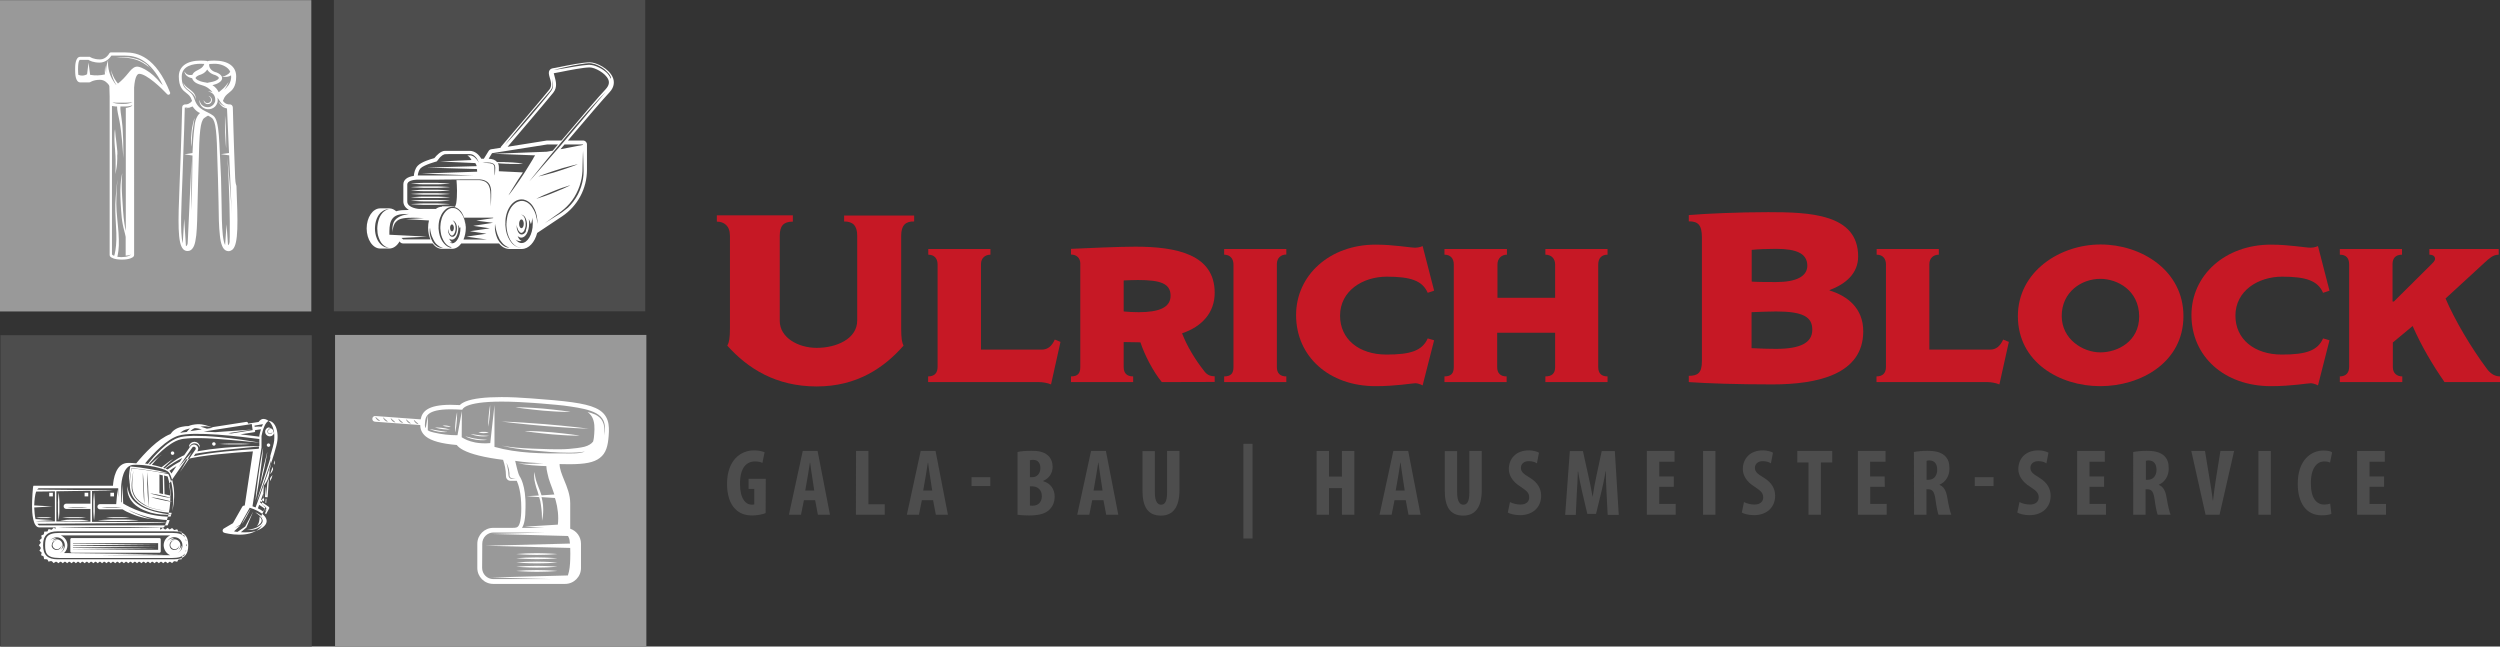 <?xml version="1.0" encoding="UTF-8"?>
<!-- Generator: $$$/GeneralStr/196=Adobe Illustrator 27.6.0, SVG Export Plug-In . SVG Version: 6.00 Build 0)  -->
<svg xmlns="http://www.w3.org/2000/svg" xmlns:xlink="http://www.w3.org/1999/xlink" version="1.1" id="Ebene_1" x="0px" y="0px" viewBox="0 0 1716.9 444" style="enable-background:new 0 0 1716.9 444;" xml:space="preserve">
<rect x="0" y="0" width="1716.9" height="444" fill="#333333" stroke="none"/>
<style type="text/css">
	.st0{fill:#C61825;}
	.st1{fill:#4D4D4D;}
	.st2{fill:#999999;}
	.st3{fill:#FFFFFF;}
</style>
<g>
	<path class="st0" d="M618.9,161.8v63.8c0,6.7,0.5,9.5,1.6,11.8c-13.1,14.9-31.7,28-59.6,28c-28,0-47.3-12.3-61.4-28   c1.3-2.5,1.8-5.2,1.8-11.8V162c0-7-4.1-9.8-9-9.8v-4.3h52.2v4.3c-6.4,0-9,2.9-9,9.8v58.4c0,11.3,12.4,18.5,25.4,18.5   c13.4,0,27.8-6.1,27.8-18.8v-58.2c0-6.9-2.9-9.8-9-9.8V148h48.1v4.1C621.8,151.9,618.9,154.9,618.9,161.8z"></path>
	<path class="st0" d="M721.8,264c-2.3-1-5.7-1.6-8.3-1.6h-76.1v-3.9c4.3,0,6.5-2.3,6.5-6.5v-70.4c0-3.9-2.1-6.7-6.4-6.7V171h42.7   v3.9c-3.6,0-6.5,2.3-6.5,6.5v58.7h41.7c4.1,0,6.9-2.3,9-6.9l3.9,1.6L721.8,264z"></path>
	<path class="st0" d="M797.9,262.4c-6.1-7.4-11.9-18.8-14.7-27.3l-11.5-0.2v17.2c0,4.1,2.1,6.4,6.5,6.4v3.9h-42.7v-3.9   c4.7,0,6.4-2.1,6.4-6.4v-71.2c0-3.6-2.5-6.1-6.4-6.1v-3.9c10.3-0.5,33.5-1.5,44.2-1.5c28.5,0,54.5,5.4,54.5,31.7   c0,13.6-8.7,23.2-22.4,27.8c3.4,8.8,8.7,17.7,15.4,26.2c1.8,2.3,3.8,3.3,7,3.3v3.9L797.9,262.4L797.9,262.4z M781.5,192.3   c-3.6,0-7.4,0.2-9.8,0.3v21.3c2.6,0.3,7,0.5,10.3,0.5c14.2,0,21.9-3.3,21.9-11.3C803.9,194.8,797.2,192.3,781.5,192.3z"></path>
	<path class="st0" d="M840.7,262.4v-3.9c4.7,0,6.4-2.1,6.4-6.4v-70.5c0-3.9-2.3-6.7-6.4-6.7V171h42.7v3.8c-3.6,0-6.5,2.3-6.5,6.5   v70.8c0,4.1,2.1,6.4,6.5,6.4v3.9H840.7z"></path>
	<path class="st0" d="M977,264.7c0,0-2.5-1.5-5.1-1.5c-2.1,0-13.1,2-27.2,2c-32.1,0-54.6-20.5-54.6-48.8c0-27.5,23.2-48.4,54.6-48.4   c12.4,0,23.6,2.1,27.2,2.1c2.8,0,5.1-1.1,5.1-1.1l7.9,30.6l-4.4,1.5c-3.6-8.3-11.6-11.1-28.1-11.1s-32.1,9.7-32.1,26.8   c0,16,12.8,26.7,31.9,26.7c16.5,0,24.5-2.6,28.3-11.1l4.4,1.3L977,264.7z"></path>
	<path class="st0" d="M1061.3,262.4v-3.9c4.6,0,6.7-2.1,6.7-6.4v-23.6h-39.8v23.6c0,4.1,2.1,6.4,6.5,6.4v3.9H992v-3.9   c4.6,0,6.4-2.1,6.4-6.4v-50.9v-19.6c0-3.9-2.1-6.7-6.4-6.7V171h42.9v3.9c-3.6,0-6.5,2.5-6.5,6.7v22.9h39.6v-22.9   c0-3.9-2.5-6.7-6.7-6.7V171h42.7v3.9c-4.1,0-6.4,2.5-6.4,6.7v51.2v19.3c0,4.1,2,6.4,6.4,6.4v3.9H1061.3z"></path>
	<path class="st0" d="M1217.1,264c-23.6,0-45-0.7-57.3-1.6v-4.3c6.2,0,9-2,9-10V163c0-8.5-2.6-11-9-11v-4.3c11.6-1,34.7-2,54.5-2   c28.3,0,61.8,1.1,61.8,30.4c0,11.5-8.2,18.8-19.6,23.1v0.3c11.9,3.6,23.1,11.9,23.1,28C1279.6,257,1248.5,264,1217.1,264z    M1219.7,170.9c-4.7,0-12.6,0.2-16.7,0.7v21.8c4.1,0.3,12.3,0.3,16.9,0.3c13.7,0,21.3-3.9,21.3-11.3   C1241.1,174,1233.7,170.9,1219.7,170.9z M1219.8,213.9c-4.1,0-13.3,0.3-16.9,0.5v24.7c4.7,0.3,12.9,0.5,16.7,0.5   c17.3,0,25-4.4,25-13.1C1244.7,217.7,1238.3,213.9,1219.8,213.9z"></path>
	<path class="st0" d="M1373.1,264c-2.3-1-5.7-1.6-8.3-1.6h-76.1v-3.9c4.3,0,6.5-2.3,6.5-6.5v-70.4c0-3.9-2.1-6.7-6.4-6.7V171h42.7   v3.9c-3.6,0-6.5,2.3-6.5,6.5v58.7h41.7c4.1,0,6.9-2.3,9-6.9l3.9,1.6L1373.1,264z"></path>
	<path class="st0" d="M1442.4,265.2c-28,0-56.6-16.5-56.6-48.1c0-30.6,28.8-49.2,56.8-49.2s56.9,17.8,56.9,49.2   C1499.5,248.8,1470.3,265.2,1442.4,265.2z M1442.4,191.5c-12.9,0-26.5,9-26.5,25.5c0,16,14.6,25,26.5,25s26.7-7.5,26.7-24.7   C1469,199.5,1454.3,191.5,1442.4,191.5z"></path>
	<path class="st0" d="M1591.9,264.7c0,0-2.5-1.5-5.1-1.5c-2.1,0-13.1,2-27.2,2c-32.1,0-54.6-20.5-54.6-48.8   c0-27.5,23.2-48.4,54.6-48.4c12.4,0,23.6,2.1,27.2,2.1c2.8,0,5.1-1.1,5.1-1.1l7.9,30.6l-4.4,1.5c-3.6-8.3-11.6-11.1-28.1-11.1   s-32.1,9.7-32.1,26.8c0,16,12.8,26.7,31.9,26.7c16.5,0,24.5-2.6,28.3-11.1l4.4,1.3L1591.9,264.7z"></path>
	<path class="st0" d="M1678.8,262.4c-8.5-12.3-15.7-24.5-21.9-38.5l-13.6,11.3v16.9c0,4.3,2.9,6.4,6.5,6.4v3.9h-42.9v-3.9   c4.3,0,6.4-2.6,6.4-6.5v-70.4c0-4.4-2.1-6.7-6.4-6.7V171h42.7v3.9c-4.3,0-6.5,2.3-6.5,6.5v25.7h0.2h0.7l26.2-26   c1.6-1.6,2.1-2.5,2.1-3.4c0-1.1-0.8-2.8-3.9-2.8V171h47.6v3.9c-3.9,0-6.5,2.6-9.3,5.1l-27.2,25c6.5,15.2,17.7,33.9,28.1,47.9   c2.9,4.1,6.1,5.6,9.3,5.6v3.9H1678.8z"></path>
</g>
<g>
	<path class="st1" d="M525.8,352.4c-1.9,0.8-5.9,1.6-9.1,1.6c-5,0-8.8-1.4-11.7-4.4c-3.8-3.6-5.8-10.1-5.7-17.7   c0.2-15.9,9.3-22.6,18.6-22.6c3.3,0,5.8,0.7,7.2,1.3l-1.5,7.3c-1.2-0.6-2.9-1-5-1c-5.8,0-10.4,4-10.4,15.4   c0,10.5,4.1,14.3,8.1,14.3c0.8,0,1.4-0.1,1.7-0.2v-10.6h-3.9v-7h11.8L525.8,352.4L525.8,352.4z"></path>
	<path class="st1" d="M552.1,343.5l-2,10h-8.3l9.5-43.8h10.2l8.5,43.8h-8.3l-1.9-10H552.1z M559.2,336.9l-1.4-9.2   c-0.5-2.7-1-7-1.4-9.9h-0.2c-0.5,2.9-1.1,7.5-1.6,10l-1.6,9.1L559.2,336.9L559.2,336.9z"></path>
	<path class="st1" d="M587.9,309.7h8.5v36.6h11.2v7.2h-19.8L587.9,309.7L587.9,309.7z"></path>
	<path class="st1" d="M633.1,343.5l-2,10h-8.3l9.5-43.8h10.2l8.5,43.8h-8.3l-1.9-10H633.1z M640.2,336.9l-1.4-9.2   c-0.5-2.7-1-7-1.4-9.9h-0.2c-0.5,2.9-1.1,7.5-1.6,10l-1.6,9.1L640.2,336.9L640.2,336.9z"></path>
	<path class="st1" d="M680.1,327.7v6.1h-12.9v-6.1H680.1z"></path>
	<path class="st1" d="M698.8,310.4c2.6-0.6,6-0.8,9.7-0.8c4.1,0,8.1,0.5,11.1,3.1c2.3,2,3.3,4.9,3.3,7.9c0,3.9-2,7.7-6.4,9.6v0.3   c5.1,1.4,7.8,5.7,7.8,10.5c0,3.6-1.2,6.4-3.2,8.6c-2.6,2.9-7,4.4-14.4,4.4c-3.2,0-6-0.2-7.9-0.5V310.4L698.8,310.4z M707.3,327.7   h1.8c3.1,0,5.4-2.6,5.4-6.2c0-3.2-1.5-5.7-5-5.7c-0.9,0-1.7,0.1-2.2,0.3V327.7z M707.3,347.2c0.5,0.1,1.1,0.1,1.9,0.1   c3.4,0,6.3-2.1,6.3-6.6c0-4.4-3-6.6-6.4-6.7h-1.8V347.2z"></path>
	<path class="st1" d="M750.1,343.5l-2,10h-8.3l9.5-43.8h10.2l8.5,43.8h-8.3l-1.9-10H750.1z M757.2,336.9l-1.4-9.2   c-0.5-2.7-1-7-1.4-9.9h-0.2c-0.5,2.9-1.1,7.5-1.6,10l-1.6,9.1L757.2,336.9L757.2,336.9z"></path>
	<path class="st1" d="M793.1,309.7v28.5c0,6.4,2,8.4,4.2,8.4c2.5,0,4.2-1.8,4.2-8.4v-28.5h8.5v27c0,11.2-4.2,17.4-12.7,17.4   c-9.2,0-12.7-6.3-12.7-17.3v-27h8.5V309.7z"></path>
	<path class="st1" d="M860.2,304.8v65h-6.3v-65H860.2z"></path>
	<path class="st1" d="M912.7,309.7v17.6h8.9v-17.6h8.5v43.8h-8.5v-18.3h-8.9v18.3h-8.5v-43.8H912.7z"></path>
	<path class="st1" d="M957.7,343.5l-2,10h-8.3l9.5-43.8h10.2l8.5,43.8h-8.3l-1.9-10H957.7z M964.7,336.9l-1.4-9.2   c-0.5-2.7-1-7-1.4-9.9h-0.2c-0.5,2.9-1.1,7.5-1.6,10l-1.6,9.1L964.7,336.9L964.7,336.9z"></path>
	<path class="st1" d="M1000.7,309.7v28.5c0,6.4,2,8.4,4.2,8.4c2.5,0,4.2-1.8,4.2-8.4v-28.5h8.5v27c0,11.2-4.2,17.4-12.7,17.4   c-9.2,0-12.7-6.3-12.7-17.3v-27h8.5V309.7z"></path>
	<path class="st1" d="M1037,344.8c1.8,1,4.7,1.7,7.2,1.7c4,0,6-2.1,6-4.9c0-3.2-2-4.7-5.7-7.2c-6-3.6-8.3-8.3-8.3-12.2   c0-7,4.7-12.9,13.8-12.9c2.9,0,5.6,0.8,6.9,1.6l-1.4,7.3c-1.2-0.8-3.1-1.5-5.6-1.5c-3.6,0-5.4,2.2-5.4,4.5c0,2.6,1.3,4,6,6.8   c5.8,3.5,7.9,7.9,7.9,12.5c0,8-5.9,13.3-14.5,13.3c-3.5,0-7-0.9-8.4-1.8L1037,344.8z"></path>
	<path class="st1" d="M1103.3,338.2c-0.2-4.2-0.5-9.8-0.4-14.5h-0.2c-0.8,4.7-2,10.1-2.8,13.5l-3.8,15.7h-6l-3.6-15.4   c-0.8-3.5-2-9-2.7-13.7h-0.2c-0.1,4.7-0.4,10.3-0.7,14.6l-0.7,15.2h-7.3l3.2-43.8h9l3.5,15.9c1.2,5.5,2.3,10.4,3.1,15.3h0.1   c0.7-4.9,1.6-9.8,2.8-15.3l3.4-15.9h9l2.7,43.8h-7.6L1103.3,338.2z"></path>
	<path class="st1" d="M1149.5,334.3h-10v11.8h11.3v7.4H1131v-43.8h19v7.4h-10.5v10.1h10V334.3z"></path>
	<path class="st1" d="M1178.1,309.7v43.8h-8.5v-43.8H1178.1z"></path>
	<path class="st1" d="M1197.7,344.8c1.8,1,4.7,1.7,7.2,1.7c4,0,6-2.1,6-4.9c0-3.2-2-4.7-5.7-7.2c-6-3.6-8.3-8.3-8.3-12.2   c0-7,4.7-12.9,13.8-12.9c2.9,0,5.6,0.8,6.9,1.6l-1.4,7.3c-1.2-0.8-3.1-1.5-5.6-1.5c-3.6,0-5.4,2.2-5.4,4.5c0,2.6,1.3,4,6,6.8   c5.8,3.5,7.9,7.9,7.9,12.5c0,8-5.9,13.3-14.5,13.3c-3.5,0-7-0.9-8.4-1.8L1197.7,344.8z"></path>
	<path class="st1" d="M1242,317.6h-7.7v-7.9h24v7.9h-7.8v35.9h-8.5V317.6z"></path>
	<path class="st1" d="M1294.4,334.3h-10v11.8h11.3v7.4h-19.8v-43.8h19v7.4h-10.6v10.1h10L1294.4,334.3L1294.4,334.3z"></path>
	<path class="st1" d="M1314.4,310.4c2.7-0.5,6-0.8,9.3-0.8c4.7,0,8.8,0.7,11.7,3.2c2.7,2.4,3.4,5.3,3.4,9.1c0,4.7-2.3,8.9-6.8,11   v0.1c3,1.2,4.5,4,5.3,8.6c0.8,4.9,2,10.3,2.8,11.9h-8.8c-0.5-1.2-1.5-5.7-2.1-10.5c-0.8-5.5-2.1-7-5-7h-1.2v17.5h-8.5L1314.4,310.4   L1314.4,310.4z M1323,329.5h1.5c3.7,0,5.9-3,5.9-6.8c0-3.7-1.5-6.4-5.3-6.5c-0.7,0-1.6,0.1-2,0.3v13H1323z"></path>
	<path class="st1" d="M1369.1,327.7v6.1h-12.9v-6.1H1369.1z"></path>
	<path class="st1" d="M1386.9,344.8c1.8,1,4.7,1.7,7.2,1.7c4,0,6-2.1,6-4.9c0-3.2-1.9-4.7-5.7-7.2c-6-3.6-8.3-8.3-8.3-12.2   c0-7,4.7-12.9,13.8-12.9c2.9,0,5.6,0.8,6.9,1.6l-1.4,7.3c-1.2-0.8-3.1-1.5-5.6-1.5c-3.6,0-5.4,2.2-5.4,4.5c0,2.6,1.3,4,6,6.8   c5.8,3.5,7.9,7.9,7.9,12.5c0,8-5.9,13.3-14.5,13.3c-3.5,0-7-0.9-8.4-1.8L1386.9,344.8z"></path>
	<path class="st1" d="M1445,334.3h-10v11.8h11.3v7.4h-19.8v-43.8h19v7.4H1435v10.1h10V334.3z"></path>
	<path class="st1" d="M1465,310.4c2.7-0.5,6-0.8,9.3-0.8c4.7,0,8.8,0.7,11.7,3.2c2.7,2.4,3.4,5.3,3.4,9.1c0,4.7-2.3,8.9-6.8,11v0.1   c3,1.2,4.5,4,5.3,8.6c0.8,4.9,2,10.3,2.8,11.9h-8.9c-0.5-1.2-1.5-5.7-2.1-10.5c-0.8-5.5-2.1-7-5-7h-1.2v17.5h-8.5V310.4z    M1473.6,329.5h1.5c3.7,0,5.9-3,5.9-6.8c0-3.7-1.5-6.4-5.3-6.5c-0.7,0-1.6,0.1-2,0.3v13H1473.6z"></path>
	<path class="st1" d="M1514.7,353.5l-9.8-43.8h9.4l3.1,18.9c0.8,4.7,1.7,10.1,2.3,15.2h0.1c0.6-5.2,1.3-10.5,2.1-15.4l3-18.7h9.4   l-10,43.8H1514.7z"></path>
	<path class="st1" d="M1559.5,309.7v43.8h-8.5v-43.8H1559.5z"></path>
	<path class="st1" d="M1601.1,352.9c-1.2,0.6-3.6,1-6.6,1c-11.2,0-16.5-9.2-16.5-21.6c0-16.5,9.2-22.9,17.7-22.9   c3,0,5.1,0.6,5.9,1.2l-1.4,7.1c-1-0.5-2.1-0.8-4-0.8c-4.8,0-9.2,4.2-9.2,15c0,10.5,4,14.6,9.2,14.6c1.4,0,3.1-0.3,4.1-0.6   L1601.1,352.9z"></path>
	<path class="st1" d="M1637.3,334.3h-10v11.8h11.3v7.4h-19.8v-43.8h19v7.4h-10.5v10.1h10V334.3z"></path>
</g>
<g>
	<rect y="0.1" class="st2" width="213.8" height="213.8"></rect>
	<rect x="229.3" class="st1" width="213.8" height="213.8"></rect>
	<rect x="0.3" y="230.2" class="st1" width="213.8" height="213.8"></rect>
	<rect x="230.1" y="230" class="st2" width="213.8" height="213.8"></rect>
	<g>
		<path class="st3" d="M22,347.6c0,4.4,0.5,14.6,5,14.6h11.2v1l-1.3-0.8l-1.3,1.3c-0.1,0-0.2,0-0.3,0.1l-1.9-0.5l-0.7,1.5    c-0.1,0.1-0.2,0.1-0.3,0.2l-2,0.1l-0.3,1.8L30,367l-1.7,0.8l0.4,1.7c0,0.1,0,0.1-0.1,0.2l-1.5,1.3l0.9,1.6c0,0.1,0,0.1,0,0.2    l-1.3,1.6l1.2,1.5c0,0.2,0,0.5,0.1,0.7l-0.9,1.6l1.4,1.2c0,0.1,0.1,0.2,0.1,0.3l-0.4,1.6l1.6,0.7c0.1,0.1,0.2,0.2,0.2,0.3l0.3,1.7    l1.8,0.1c0.2,0.1,0.4,0.2,0.6,0.3l0.6,1.3l1.7-0.4c0.2,0.1,0.4,0.1,0.7,0.2l1.1,1.2l1.4-0.9c0.2,0,0.4,0,0.6,0l1.3,1l1.2-1h0.6    l1.2,1l1.2-1h0.6l1.2,1l1.2-1h0.6l1.2,1l1.2-1h0.6l1.2,1l1.2-1h0.6l1.2,1l1.2-1h0.6l1.2,1l1.2-1h0.6l1.2,1l1.2-1h0.6l1.2,1l1.2-1    h0.6l1.2,1l1.2-1h0.6l1.2,1l1.2-1h0.6l1.2,1l1.2-1h0.6l1.2,1l1.2-1h0.6l1.2,1l1.2-1h0.6l1.2,1l1.2-1h0.6l1.2,1l1.2-1h0.6l1.2,1    l1.2-1h0.6l1.2,1l1.2-1h0.6l1.2,1l1.2-1h0.6l1.2,1l1.2-1h0.6l1.2,1l1.2-1h0.6l1.2,1l1.2-1h0.6l1.2,1l1.2-1h0.6l1.2,1l1.2-1h0.6    l1.2,1l1.2-1h0.6l1.2,1l1.3-1c0.1,0,0.3,0,0.4,0l1.4,0.9l1.2-1.2c0.2,0,0.4-0.1,0.6-0.1l1.7,0.4l0.7-1.3c0.2-0.1,0.3-0.2,0.5-0.3    l1.8-0.1l0.3-1.8c0-0.1,0.1-0.1,0.1-0.2l1.7-0.8l-0.4-1.7v-0.1l1.5-1.3l-0.9-1.7c0-0.2,0-0.3,0.1-0.5l1.3-1.6l-1.3-1.7l0.9-1.7    l-1.6-1.3l0.4-1.8l-1.8-0.8l-0.3-1.9l-2-0.1c-0.1,0-0.2-0.1-0.2-0.1l-0.8-1.5l-2,0.5c-0.1,0-0.1,0-0.2-0.1l-1.3-1.3l-1.6,1h-0.1    l-1.4-1.1l-1.4,1.1h-0.4l-1.4-1.1l-1.4,1.1h-0.4l-0.1-0.1v-1.1h1.6c0.6,0,1.2-0.4,1.5-1c4.6-10.9,4.5-21.7,3-29l11.7-16.9    c9.7-2.8,32.4-4.6,45.9-5.5l-5.6,37.2c-0.1,0-0.2,0-0.3,0c-0.6,0-1.1,0.3-1.4,0.8l-6.4,11.3l-6.3,3.7c-0.5,0.3-0.8,0.9-0.8,1.6    c0.1,0.6,0.5,1.1,1.2,1.3c0.2,0.1,4.8,1.3,10.3,1.3c5.4,0,9.7-1.2,12.8-3.5c3.4-2.5,3.8-5,3.5-6.7c-0.2-1-0.6-2-1.2-2.9l2.4-4.6    c0.4-0.8,0.2-1.8-0.6-2.4c-0.5-0.3-0.9-0.6-1.4-0.9l0.2-3.6h0.1l0,0c0.3,0,0.5-0.2,0.5-0.5l0.5-8.6c1.5-1.9,3.1-4,3.8-8.5    c0.1-0.8,0.2-1.6,0.1-2.3c0.4-1.1,0.7-2.3,1-3.8c0.3-2.2,0-4.1-0.5-5.6c1.4-4.7,2.5-8.6,2.7-10.6c0.5-5.3-0.5-9.9-2.8-12.6    c-1.2-1.4-2.7-2.3-4.3-2.4c-1.4-0.1-2.6,0.7-3.6,2.1l-7.2,1.1l-0.1-0.5c-0.1-0.4-0.5-0.7-0.9-0.7l-23.8,3.7    c-0.9-0.2-1.7-0.5-2.5-0.8c-2.8-0.9-5.7-1.9-11.1-0.8c-0.9,0.2-1.8,0.5-2.5,0.8c-1.3,0-2.8,0.1-4.6,0.5c-4,0.8-6.4,2.9-7.8,5    c-8.7,3.3-18,13.4-23.5,20.1c-1.9-0.2-3.8-0.3-5.5-0.3c-8.7,0-10.2,11.4-10.5,15.7H23C22.5,333.5,22,343.3,22,347.6z M83.6,348.5    c-0.4,0-1,0.1-1.7,0.1s-1.6,0-2.5,0.1c-0.9,0-1.9,0-2.8,0c-1,0-1.9,0-2.8,0s-1.7,0-2.5-0.1c-0.7,0-1.3-0.1-1.7-0.1    c-0.4,0-0.7,0-0.7,0s0.2,0,0.7,0c0.4,0,1-0.1,1.7-0.1s1.6,0,2.5-0.1c0.9,0,1.9,0,2.8,0c1,0,1.9,0,2.8,0s1.7,0,2.5,0.1    C82.6,348.4,83.2,348.5,83.6,348.5s0.7,0,0.7,0S84,348.5,83.6,348.5z M122.6,299.2c10.2-3.2,42,0.5,55.5,2.3v2.5    c-0.1,0-0.2,0-0.3-0.1c-0.7-0.1-1.6-0.3-2.9-0.5c-2.5-0.4-6-1-10.3-1.6s-9.3-1.2-14.7-1.7c-2.7-0.2-5.5-0.5-8.3-0.6    s-5.7-0.2-8.6-0.2c-2.9,0.1-5.8,0.2-8.7,0.8c-0.4,0.1-0.7,0.2-1,0.3l-0.5,0.1c-0.2,0.1-0.4,0.1-0.5,0.2c-0.7,0.2-1.3,0.5-2,0.8    c-1.3,0.6-2.5,1.4-3.6,2.1c-2.3,1.5-4.3,3.3-6.1,5c-1.8,1.7-3.4,3.4-4.9,5c-1.6,1.8-2.9,3.5-4.1,5c-0.7-0.1-1.4-0.2-2-0.3    C105.2,311.5,114.4,301.7,122.6,299.2z M102.2,318.8c1.2-1.3,2.6-2.8,4.1-4.5c1.5-1.5,3.2-3.2,5-4.8c1.8-1.6,3.8-3.2,6.1-4.7    c2.2-1.4,4.6-2.7,7.3-3.2l1-0.2l1-0.1c0.7-0.1,1.4-0.1,2.1-0.2c1.4-0.1,2.8-0.2,4.3-0.2c2.8-0.1,5.7,0,8.5,0.1s5.6,0.3,8.3,0.5    s5.3,0.4,7.7,0.6c2.5,0.2,4.8,0.4,6.9,0.6c4.3,0.4,7.9,0.7,10.4,1c1.5,0.2,2.5,0.3,3.2,0.3v2.3c-2,0-4.9,0.1-8.2,0.2    c-1.8,0.1-3.7,0.2-5.7,0.3c-2,0.1-4.2,0.2-6.4,0.4c-2.2,0.2-4.5,0.3-6.8,0.6c-1.2,0.1-2.3,0.2-3.5,0.4c-1.2,0.1-2.3,0.3-3.5,0.4    c-2.3,0.3-4.7,0.7-7,1.1c-0.5,0.1-1,0.2-1.5,0.3l0.1-0.1c0.4-0.6,0.6-1.4,0.5-2.2c-0.1-0.8-0.6-1.4-1.2-1.9    c-0.6-0.4-1.4-0.6-2.2-0.5s-1.4,0.6-1.9,1.2l-4.3,6.1c-0.3,0.1-0.5,0.2-0.8,0.4c-0.5,0.2-1,0.4-1.4,0.7c-1.8,0.9-3.5,2-4.9,3    c-2.7,1.8-4.8,3.6-6.3,5c-0.3-0.1-0.6-0.2-1-0.4c0.7-0.6,1.9-1.8,3.1-2.9c0.9-0.8,1.9-1.7,2.6-2.3c0.7-0.6,1.2-1,1.2-1    s-0.5,0.3-1.3,0.8s-1.8,1.2-2.8,2c-1.7,1.3-3.4,2.6-3.9,3c-2-0.6-4.3-1.2-6.7-1.7c0.2-0.2,0.4-0.4,0.6-0.7    c0.6-0.7,1.5-1.7,2.3-2.7c0.9-1,1.8-1.9,2.5-2.5c0.2-0.2,0.3-0.3,0.5-0.4c0.1-0.1,0.3-0.2,0.4-0.3c0.2-0.2,0.4-0.3,0.4-0.3    s-0.1,0.1-0.4,0.2c-0.1,0.1-0.3,0.2-0.4,0.3c-0.2,0.1-0.3,0.2-0.5,0.4c-0.8,0.6-1.8,1.4-2.8,2.3s-1.9,1.8-2.6,2.4    c-0.6,0.6-1,1-1.1,1.1C102.8,318.9,102.5,318.8,102.2,318.8z M115.9,320c1.2-0.8,2.5-1.7,4-2.6s3.2-1.8,5-2.7    c0.1,0,0.2-0.1,0.3-0.1l-1.7,2.5c-3.3,1.7-6.1,3.6-8.4,5.3c-0.4-0.2-0.9-0.5-1.5-0.7C114.2,321.2,115,320.7,115.9,320z     M130.4,294.3c-0.8,0.7-1.5,1.5-2.1,2.3l-0.4,0.1c-1.5,0.1-2.9,0.3-4.2,0.6c1.3-1.2,3-2.2,5.4-2.7    C129.6,294.4,130,294.3,130.4,294.3z M138.6,294.9l-7.9,1.2c0.8-0.8,1.8-1.6,3.1-2.1C135.7,294.1,137.2,294.5,138.6,294.9z     M146.1,293.8l-4,0.6c-0.7-0.2-1.4-0.4-2.1-0.7c-0.8-0.3-1.5-0.5-2.4-0.7C141.5,292.4,143.8,293,146.1,293.8z M173.5,295.4    l-14.6,2.3c-0.7-0.1-1.4-0.1-2.1-0.2L173,295l-25.1,1.8c-2.8-0.2-5.5-0.3-8.1-0.4l33.1-5.2L173.5,295.4z M174.6,296.8    c0.2,0,0.4-0.1,0.5-0.3c0.1-0.2,0.2-0.4,0.1-0.6l-0.1-0.5l4.1-0.6c-0.7,2.1-1,4-1.1,4.4v0.1v0.6c-3.4-0.5-8-1-13-1.6L174.6,296.8z     M180.6,291.3c-0.3,0.6-0.5,1.1-0.8,1.7l-3,0.5l2.9-0.7l-4.8,0.3l-0.1-0.8L180.6,291.3z M188,318.2c0.2-0.7,0.4-1.4,0.7-2    c0.1,0.7,0,1.5-0.1,2.4c0,0.2-0.1,0.4-0.1,0.6C188.3,318.9,188.2,318.5,188,318.2z M185.4,330.5l0.1-2.2c0.2-0.3,0.4-0.5,0.6-0.8    c0.3-0.4,0.7-0.8,1-1.3C186.8,328.1,186.1,329.4,185.4,330.5z M185.7,325.6V325c0.5-1.5,1-3,1.5-4.4c0.2,0.6,0.3,1.2,0.3,1.9    C187.1,323.7,186.4,324.7,185.7,325.6z M183.8,341.5l-1.8-0.1l0.4-6.5c0.1-0.2,0.1-0.3,0.2-0.5l0.1,6.4l0.9-9.2c0.3-1,0.7-2,1.1-3    L183.8,341.5z M182.5,342.5h0.5l-0.2,3c-0.2-0.1-0.3-0.2-0.5-0.3L182.5,342.5z M182.7,353.2c-0.2-0.2-0.4-0.5-0.7-0.7l1.2-2.8    l-1.3,1.5l1-1.9c0.1-0.2,0.1-0.5-0.2-0.7c-0.9-0.6-1.8-1.2-2.7-1.8l2.6,1.3l-4-3.1c0.1-0.3,0.2-0.6,0.3-0.8    c1.1,0.7,2.9,1.9,5.7,3.9c0.3,0.2,0.4,0.7,0.3,1L182.7,353.2z M180.8,341.8c0,0.1,0,0.3,0.1,0.4s0.2,0.2,0.4,0.2h0.1l-0.1,2    c-0.8-0.6-1.5-1-2-1.3c0.5-1.4,1.1-3,1.7-4.7L180.8,341.8z M180.7,351.3c-1.1-0.9-2.3-1.6-3.6-2.2c0.2-0.6,0.5-1.4,0.9-2.4    c1,0.7,2.3,1.6,3.8,2.6L180.7,351.3z M180.2,362.4c-3.4,2.5-7.9,3.2-11.9,3.2c-1,0-2,0-2.9-0.1l3.8-3.2l0.1-0.1v-0.1l4.6-10.8    l-5.5,10.3l-5.3,3.7c-0.9-0.1-1.7-0.2-2.4-0.4l4.4-4.1l-3.9,1.8l3.7-2.2l6.6-11.7C178.3,350.6,188.1,356.6,180.2,362.4z     M179.6,307.3v-0.1v-7.8c0.6-3.5,2.7-10.3,5.2-10.3h0.1c1.2,0.1,2.3,0.8,3.2,1.9c2,2.4,2.9,6.7,2.4,11.5c-0.7,7.2-12.8,40.1-15,46    c-0.7-0.3-1.4-0.6-2.1-0.8L179.6,307.3z M133.1,313.3l1.1-1.7c0.4-0.1,0.9-0.2,1.3-0.2c0.6-0.1,1.1-0.2,1.7-0.3    c2.3-0.4,4.6-0.7,6.9-1c1.2-0.2,2.3-0.3,3.5-0.4s2.3-0.3,3.5-0.4c1.1-0.1,2.3-0.2,3.4-0.4c1.1-0.1,2.2-0.2,3.3-0.3    c4.4-0.4,8.5-0.8,12-1.2c3.3-0.3,6.1-0.6,8.1-0.8v0.5l-0.2,1.1C165.1,309,143.9,310.7,133.1,313.3z M131.6,310.6l-9,10.4l9.5-13.7    c0.2-0.3,0.5-0.5,0.9-0.5c0.1,0,0.2,0,0.2,0c0.3,0,0.5,0.1,0.7,0.2c0.6,0.4,0.7,1.2,0.3,1.8l-10.6,15.4L131.6,310.6z M117.7,325.2    c-0.4-0.8-0.8-1.4-1.2-1.7c0,0-0.1-0.1-0.2-0.1c1.4-1.1,3.1-2.2,4.9-3.3L117.7,325.2z M84.6,345.8l-0.5-13.3l-0.5,12.6    c-0.2-0.1-0.3-0.2-0.4-0.3v-10.7c0.2-3.3,1.2-14.9,8.9-14.9c0,0,0.2,0,0.6,0s0.9-0.1,1.6,0c0.7,0,1.6,0,2.5,0.1    c1,0.1,2.1,0.1,3.3,0.3c1.2,0.1,2.5,0.3,3.9,0.6c1.4,0.2,2.8,0.5,4.3,0.9s3,0.8,4.5,1.4c0.4,0.1,0.8,0.3,1.1,0.5    c0.4,0.2,0.7,0.4,1.1,0.6c0.2,0.1,0.4,0.3,0.5,0.4l0.1,0.1l0.1,0.1l0,0c0,0,0,0,0.1,0.1l0,0l0.2,0.2c0.1,0.1,0.3,0.3,0.4,0.5    s0.3,0.4,0.3,0.6c0.8,1.5,1.2,3.1,1.7,4.6c0.2,0.8,0.4,1.6,0.5,2.3c0.2,0.8,0.2,1.5,0.4,2.3c0.1,0.8,0.2,1.5,0.2,2.2    s0.1,1.4,0.1,2.1s0,1.4,0,2c0,0.7-0.1,1.3-0.1,1.9s-0.1,1.2-0.1,1.7c-0.1,0.5-0.1,1.1-0.2,1.6c-0.2,1-0.3,1.8-0.4,2.5    c-0.3,1.4-0.5,2.2-0.5,2.2s0.1-0.8,0.3-2.2c0.1-0.7,0.1-1.6,0.2-2.5c0-0.5,0-1,0.1-1.6c0-0.5,0.1-1.1,0-1.7c0-1.2,0-2.5-0.1-3.9    c-0.1-0.7-0.1-1.4-0.2-2.1s-0.2-1.4-0.3-2.2c-0.2-1.5-0.5-3-0.9-4.5s-0.9-3-1.6-4.4c0-0.1-0.1-0.2-0.2-0.3    c-12.1-2.7-25.2-4-25.2-4s-1.2,5.3-1.2,11.7c0,17.2,24.1,18.7,28.7,18.9c-0.1,0.4-0.2,0.8-0.3,1.2c-0.3,0-0.6-0.1-1-0.1    c-1.1-0.1-2.7-0.4-4.6-0.7c-0.9-0.2-1.9-0.4-3-0.6s-2.2-0.5-3.3-0.8c-1.1-0.3-2.3-0.7-3.5-1.1s-2.3-0.9-3.4-1.4s-2.2-1.1-3.2-1.8    c-1-0.6-2-1.4-2.8-2.1c-0.4-0.4-0.8-0.8-1.2-1.2c-0.2-0.2-0.4-0.4-0.5-0.6c-0.2-0.2-0.4-0.4-0.5-0.6c-0.6-0.9-1.1-1.7-1.5-2.6    c-0.2-0.4-0.4-0.8-0.5-1.2c-0.1-0.4-0.3-0.8-0.4-1.2c-0.1-0.4-0.2-0.7-0.3-1c-0.1-0.3-0.2-0.6-0.2-0.9c-0.1-1.1-0.2-1.7-0.2-1.7    s0,0.6-0.1,1.8c0,0.6,0.1,1.3,0.2,2c0.1,0.4,0.2,0.8,0.2,1.2c0.1,0.4,0.3,0.9,0.4,1.3c0.3,0.9,0.8,1.9,1.4,2.9    c0.1,0.3,0.3,0.5,0.5,0.7s0.4,0.5,0.5,0.7c0.4,0.5,0.8,0.9,1.2,1.4c0.9,0.9,1.9,1.7,3,2.4c1.1,0.7,2.2,1.4,3.4,1.9    c1.2,0.5,2.4,1,3.6,1.4c0.3,0.1,0.6,0.2,0.9,0.3c0.3,0.1,0.6,0.2,0.9,0.3c0.6,0.2,1.2,0.3,1.8,0.4c1.2,0.3,2.3,0.5,3.4,0.6    c1.1,0.2,2.1,0.3,3.1,0.3c1,0.1,1.8,0.1,2.6,0.1c0.8,0,1.5,0,2,0c0.4,0,0.7,0,1,0c-0.1,0.4-0.2,0.9-0.4,1.3    C101.6,355,89.1,348.5,84.6,345.8z M117.7,342.1c0,0-0.2,0-0.6-0.1s-1-0.1-1.7-0.3c-0.7-0.1-1.5-0.3-2.4-0.4    c-0.9-0.2-1.8-0.4-2.7-0.6c-0.9-0.2-1.8-0.4-2.7-0.6c-0.9-0.2-1.7-0.4-2.3-0.6c-0.7-0.2-1.2-0.3-1.6-0.5c-0.4-0.1-0.6-0.2-0.6-0.2    s0.2,0,0.6,0.1s1,0.1,1.7,0.3c0.7,0.1,1.5,0.3,2.4,0.4c0.9,0.2,1.8,0.4,2.7,0.6c0.9,0.2,1.8,0.4,2.7,0.6c0.9,0.2,1.7,0.4,2.3,0.6    c0.7,0.2,1.2,0.3,1.6,0.5C117.5,342,117.7,342.1,117.7,342.1z M113,339.4l-0.3-12.8l2.4,0.6c0,0,1.7,4.5,2.2,13.2L113,339.4z     M109.5,338.7v-12.8l2.3,0.6l0.2,12.8L109.5,338.7z M102.7,348.3c1.2,0.5,2.4,0.8,3.6,1.1c1.2,0.3,2.3,0.5,3.3,0.7    c2.1,0.4,3.8,0.6,5,0.7s1.9,0.1,1.9,0.1s-0.2,0-0.5,0s-0.8,0-1.4-0.1c-1.2-0.1-3-0.2-5.1-0.6c-1-0.2-2.2-0.4-3.4-0.7    c-1.2-0.3-2.4-0.6-3.7-1.1c-1.2-0.5-2.5-1-3.7-1.7s-2.4-1.5-3.5-2.4s-2-2-2.8-3.2c-0.7-1.2-1.3-2.5-1.6-3.8    c-0.4-1.3-0.4-2.6-0.4-3.8c0-1.2,0.1-2.4,0.2-3.4c0.2-2.1,0.4-3.9,0.7-5.1c0.2-1.2,0.4-1.9,0.4-1.9s-0.1,0.7-0.3,1.9    c-0.2,1.2-0.4,3-0.5,5.1c-0.1,1.1-0.1,2.2-0.1,3.4c0,1.2,0.1,2.5,0.5,3.7c0.3,1.3,0.8,2.5,1.6,3.7c0.7,1.2,1.7,2.2,2.7,3.1    s2.2,1.7,3.4,2.4C100.3,347.3,101.5,347.9,102.7,348.3z M102.1,347.9c0,0,0-0.4-0.1-1s-0.1-1.6-0.2-2.7s-0.2-2.4-0.3-3.8    c-0.1-1.4-0.2-2.8-0.2-4.3c-0.1-1.5-0.1-2.9-0.2-4.3s-0.1-2.7-0.1-3.8c0-1.1,0-2,0-2.7c0-0.6,0-1,0-1s0,0.4,0.1,1s0.1,1.6,0.2,2.7    s0.2,2.4,0.3,3.8c0.1,1.4,0.2,2.8,0.2,4.3c0.1,1.5,0.1,2.9,0.2,4.3s0.1,2.7,0.1,3.8c0,1.1,0,2,0,2.7    C102.1,347.5,102.1,347.9,102.1,347.9z M99.1,345.9c0,0,0-0.3-0.1-0.9c0-0.6-0.1-1.4-0.2-2.4s-0.2-2.2-0.2-3.4    c-0.1-1.2-0.2-2.6-0.2-3.9c-0.1-1.3-0.1-2.7-0.2-3.9c0-1.2-0.1-2.4-0.1-3.4s0-1.8,0-2.4s0-0.9,0-0.9s0,0.3,0.1,0.9    c0,0.6,0.1,1.4,0.2,2.4s0.2,2.2,0.2,3.4c0.1,1.2,0.2,2.6,0.2,3.9c0.1,1.3,0.1,2.7,0.2,3.9c0,1.2,0.1,2.4,0.1,3.4s0,1.8,0,2.4    S99.1,345.9,99.1,345.9z M117.8,344.5c0.4,0.1,0.6,0.2,0.6,0.2s-0.2,0-0.6-0.1s-1-0.1-1.7-0.3c-0.7-0.1-1.5-0.3-2.4-0.4    c-0.9-0.2-1.8-0.4-2.7-0.6c-0.9-0.2-1.8-0.4-2.7-0.6c-0.9-0.2-1.7-0.4-2.3-0.6c-0.7-0.2-1.2-0.3-1.6-0.5c-0.4-0.1-0.6-0.2-0.6-0.2    s0.2,0,0.6,0.1s1,0.1,1.7,0.3c0.7,0.1,1.5,0.3,2.4,0.4c0.9,0.2,1.8,0.4,2.7,0.6c0.9,0.2,1.8,0.4,2.7,0.6c0.9,0.2,1.7,0.4,2.3,0.6    C116.8,344.2,117.4,344.4,117.8,344.5z M39.6,364.9h79.7c6.9,0,10,3,10,9.6c0,6.7-3.1,9.6-10,9.6H39.6c-6.9,0-10-3-10-9.6    C29.5,367.9,32.6,364.9,39.6,364.9z M108.3,362.4c-1.9,0-4.7,0.1-8.1,0.1c-3.3,0-7.2,0.1-11.4,0.1c-4.2,0-8.6,0-13.1,0    c-4.4,0-8.9,0-13.1,0s-8.1-0.1-11.4-0.1s-6.1-0.1-8.1-0.1c-1.9,0-3.1-0.1-3.1-0.1s1.1,0,3.1-0.1c1.9,0,4.7-0.1,8.1-0.1    c3.3,0,7.2-0.1,11.4-0.1c4.2,0,8.6,0,13.1,0c4.4,0,8.9,0,13.1,0s8.1,0.1,11.4,0.1s6.1,0.1,8.1,0.1c1.9,0,3.1,0.1,3.1,0.1    S110.3,362.3,108.3,362.4z M25.7,359.7c2,0,6.8,0,13-0.1c8.5-0.1,19.8-0.1,31.1-0.2c11.3-0.1,22.6-0.2,31.1-0.2    c4.2,0,7.8-0.1,10.2-0.1c2.5-0.1,3.9-0.2,3.9-0.2s-1.4-0.1-3.9-0.2s-6-0.1-10.2-0.1c-8.5-0.1-19.8-0.1-31.1-0.2    c-2.2,0-4.4,0-6.6,0v-21.2c2.3,0,4.5-0.1,6.4-0.1c2.5,0,4.6-0.1,6.1-0.1c0.7,0,1.3-0.1,1.7-0.1c0.4,0,0.6,0,0.6,0s-0.2,0-0.6,0    s-1-0.1-1.7-0.1c-1.5-0.1-3.6-0.1-6.1-0.1c-5-0.1-11.7-0.2-18.5-0.2c-6.7-0.1-13.4-0.2-18.5-0.2c-3.2,0-5.7-0.1-7.1-0.1    c0.4-0.6,0.9-0.9,1.4-0.9c4.2,0,45.3,0,54.3,0v6.2l-0.5-5.4l-0.9,10.1H68.7c-1,0-1.8,0.8-1.8,1.8s0.8,1.8,1.8,1.8h15.4    c0.1,0.1,0.3,0.2,0.6,0.3c0.3,0.2,0.6,0.3,1,0.6c0.4,0.2,0.8,0.4,1.3,0.7c0.5,0.2,1,0.5,1.6,0.7s1.2,0.5,1.8,0.8    c0.3,0.1,0.6,0.3,1,0.4c0.3,0.1,0.7,0.2,1,0.4c0.7,0.3,1.3,0.5,2,0.7s1.4,0.4,2,0.6c0.7,0.2,1.4,0.4,2,0.5    c0.6,0.2,1.3,0.3,1.9,0.4s1.2,0.2,1.7,0.3c0.5,0.1,1,0.2,1.4,0.2c0.4,0.1,0.8,0.1,1.1,0.2c0.6,0.1,1,0.1,1,0.1s-0.3-0.1-1-0.2    c-0.3-0.1-0.7-0.1-1.1-0.2s-0.9-0.2-1.4-0.4c-0.5-0.1-1.1-0.3-1.7-0.5s-1.2-0.4-1.8-0.6c-0.6-0.2-1.3-0.4-1.9-0.7    c-0.6-0.3-1.3-0.5-2-0.8c-0.6-0.3-1.3-0.5-1.9-0.8c-0.3-0.1-0.6-0.3-0.9-0.4c-0.3-0.2-0.6-0.3-0.9-0.4c-0.6-0.3-1.2-0.6-1.7-0.9    c-0.3-0.2-0.7-0.4-1-0.6c6.2,3,16.3,6.8,28.3,7c-0.4,1.2-0.8,2.4-1.4,3.6c0,0-83.9,0-88.4,0C26.5,360.6,26.1,360.3,25.7,359.7z     M62.1,358.3c-8.6-0.1-16.8-0.1-23.4-0.2v-20.7c3.8,0,8.1-0.1,12.4-0.2c3.8,0,7.5-0.1,11-0.1v8.8H45.5c-1,0-1.8,0.8-1.8,1.8    s0.8,1.8,1.8,1.8h16.6V358.3z M60.2,348.5c-0.4,0-1,0.1-1.7,0.1s-1.6,0-2.5,0.1c-0.9,0-1.9,0-2.8,0c-1,0-1.9,0-2.8,0    s-1.7,0-2.5-0.1c-0.7,0-1.3-0.1-1.7-0.1c-0.4,0-0.7,0-0.7,0s0.2,0,0.7,0c0.4,0,1-0.1,1.7-0.1s1.6,0,2.5-0.1c0.9,0,1.9,0,2.8,0    c1,0,1.9,0,2.8,0s1.7,0,2.5,0.1C59.2,348.4,59.8,348.5,60.2,348.5s0.7,0,0.7,0S60.7,348.5,60.2,348.5z M24.8,337.6    c1.1,0,4,0,7.8-0.1c1.5,0,3.2,0,5.1-0.1v20.7c-6.8,0-11.5-0.1-12.8-0.1c0,0,0,0,0-0.1l12-0.7l-12.5-0.7c-0.5-2.2-0.8-5.1-0.9-8    l12.5-0.7l-12.5-0.7C23.6,343.5,24,339.9,24.8,337.6z"></path>
		<path class="st3" d="M40.6,366c-8.9,0-9.6,3.7-9.6,8.6c0,4.8,0.7,8.6,9.6,8.6h77.7c8.9,0,9.6-3.7,9.6-8.6s-0.7-8.6-9.6-8.6H40.6z     M122,379.7c0.8-0.4,1.4-0.9,1.8-1.5c0.3-0.5,0.6-1,0.7-1.4c0.1-0.4,0.2-0.9,0.2-1.2c0-0.3,0-0.6-0.1-0.7c0-0.2,0-0.3,0-0.3    s0,0.1-0.1,0.2c0,0.2-0.1,0.4-0.2,0.7c-0.1,0.3-0.3,0.6-0.5,0.9s-0.5,0.7-0.9,0.9c-0.1,0.1-0.2,0.1-0.3,0.2c0.8-0.7,1.3-1.8,1.3-3    c0-2.3-1.8-4.1-4.1-4.1c-1.2,0-2.3,0.5-3.1,1.4c0.1-0.1,0.2-0.3,0.3-0.4c0.3-0.4,0.6-0.7,0.9-0.9c0.3-0.2,0.6-0.4,0.9-0.5    s0.5-0.2,0.7-0.2s0.2-0.1,0.2-0.1s-0.1,0-0.3,0c-0.2,0-0.4-0.1-0.7-0.1c-0.3,0-0.7,0-1.2,0.2c-0.5,0.1-0.9,0.4-1.4,0.7    c-0.5,0.3-1,0.8-1.3,1.4c-0.1,0.1-0.1,0.3-0.2,0.4c0.8-2,2.8-3.4,5.1-3.4c3.1,0,5.6,2.5,5.6,5.6C125.4,376.8,124,378.8,122,379.7z     M117.5,376.9c-0.4-0.4-0.6-0.8-0.8-1.3c-0.1-0.2-0.1-0.5-0.2-0.8c0-0.1,0-0.2,0-0.4c0-0.1,0-0.3,0-0.4c0-0.5,0.2-0.9,0.4-1.3    c0.2-0.4,0.5-0.7,0.8-0.9c0.3-0.2,0.6-0.4,0.9-0.5s0.5-0.2,0.7-0.2s0.4,0,0.5,0s0.2,0,0.2,0s-0.1,0-0.2,0s-0.3,0.1-0.5,0.1    c-0.2,0.1-0.4,0.2-0.7,0.3c-0.2,0.1-0.5,0.3-0.7,0.6c-0.2,0.2-0.4,0.5-0.6,0.9c-0.2,0.3-0.2,0.7-0.3,1.1c0,0.1,0,0.2,0,0.3    c0,0.1,0,0.2,0,0.3c0,0.2,0.1,0.4,0.2,0.6c0.1,0.4,0.4,0.7,0.7,1c0.3,0.3,0.7,0.5,1,0.7c0.4,0.1,0.8,0.2,1.2,0.2    c0.4,0,0.8-0.1,1.1-0.3c0.3-0.2,0.6-0.4,0.9-0.6c0.2-0.2,0.4-0.5,0.6-0.7c0.1-0.2,0.2-0.5,0.3-0.7c0.1-0.2,0.1-0.4,0.1-0.5    s0-0.2,0-0.2s0,0.1,0,0.2s0,0.3,0,0.5s-0.1,0.5-0.2,0.7c-0.1,0.3-0.3,0.6-0.5,0.9c-0.5,0.6-1.3,1.1-2.3,1.2c-0.5,0-1,0-1.5-0.2    C118.3,377.5,117.9,377.2,117.5,376.9z M116.9,381.3H68.4l45-0.6L44,379.8c1.4-1.3,2.3-3.2,2.3-5.3c0-3-1.8-5.6-4.5-6.8h75.1    c-2.6,1.1-4.5,3.7-4.5,6.8C112.5,377.6,114.3,380.2,116.9,381.3z M35.6,374.4c0-0.1,0-0.3,0-0.4c0-0.5,0.2-0.9,0.4-1.3    c0.2-0.4,0.5-0.7,0.8-0.9c0.3-0.2,0.6-0.4,0.9-0.5s0.5-0.2,0.7-0.2s0.4,0,0.5,0s0.2,0,0.2,0s-0.1,0-0.2,0s-0.3,0.1-0.5,0.1    c-0.2,0.1-0.4,0.2-0.7,0.3c-0.2,0.1-0.5,0.3-0.7,0.6c-0.2,0.2-0.4,0.5-0.6,0.9c-0.2,0.3-0.2,0.7-0.3,1.1c0,0.1,0,0.2,0,0.3    c0,0.1,0,0.2,0,0.3c0,0.2,0.1,0.4,0.2,0.6c0.1,0.4,0.4,0.7,0.7,1c0.3,0.3,0.7,0.5,1,0.7c0.4,0.1,0.8,0.2,1.2,0.2    c0.4,0,0.8-0.1,1.1-0.3c0.3-0.2,0.6-0.4,0.9-0.6c0.2-0.2,0.4-0.5,0.6-0.7c0.1-0.2,0.2-0.5,0.3-0.7c0.1-0.2,0.1-0.4,0.1-0.5    s0-0.2,0-0.2s0,0.1,0,0.2s0,0.3,0,0.5s-0.1,0.5-0.2,0.7c-0.1,0.3-0.3,0.6-0.5,0.9c-0.5,0.6-1.3,1.1-2.3,1.2c-0.5,0-1,0-1.5-0.2    s-0.9-0.5-1.3-0.8c-0.4-0.4-0.6-0.8-0.8-1.3c-0.1-0.2-0.1-0.5-0.2-0.8C35.6,374.6,35.6,374.5,35.6,374.4z M38.9,369    c3.1,0,5.6,2.5,5.6,5.6c0,2.3-1.4,4.3-3.4,5.1c0.8-0.4,1.4-0.9,1.8-1.5c0.3-0.5,0.6-1,0.7-1.4s0.2-0.9,0.2-1.2    c0-0.3,0-0.6-0.1-0.7c0-0.2,0-0.3,0-0.3s0,0.1-0.1,0.2c0,0.2-0.1,0.4-0.2,0.7c-0.1,0.3-0.3,0.6-0.5,0.9s-0.5,0.7-0.9,0.9    c-0.1,0.1-0.2,0.1-0.3,0.2c0.8-0.7,1.3-1.8,1.3-3c0-2.3-1.8-4.1-4.1-4.1c-1.2,0-2.3,0.5-3.1,1.4c0.1-0.1,0.2-0.3,0.3-0.4    c0.3-0.4,0.6-0.7,0.9-0.9c0.3-0.2,0.6-0.4,0.9-0.5s0.5-0.2,0.7-0.2s0.2-0.1,0.2-0.1s-0.1,0-0.3,0c-0.2,0-0.4-0.1-0.7-0.1    c-0.3,0-0.7,0-1.2,0.2c-0.5,0.1-0.9,0.4-1.4,0.7c-0.5,0.3-1,0.8-1.3,1.4c-0.1,0.1-0.1,0.3-0.2,0.4C34.6,370.4,36.6,369,38.9,369z"></path>
		<path class="st3" d="M110.4,378.7v-8.3c0-0.5-0.4-0.9-0.9-0.9H49.2c-0.5,0-0.9,0.4-0.9,0.9v8.3c0,0.5,0.4,0.9,0.9,0.9h60.3    C110,379.6,110.4,379.2,110.4,378.7z M50.1,377.8v-0.3l57.1-0.6l-57.1-0.6V376l57.1-0.6l-57.1-0.6v-0.3l57.1-0.6l-57.1-0.6V373    h58.5v4.6H50.1V377.8z"></path>
		<path class="st3" d="M65.1,351.3c0,1.1-0.1,2.1-0.2,3c-0.1,1.8-0.3,3-0.3,3s-0.2-1.2-0.3-3c-0.1-0.9-0.1-1.9-0.2-3    c0-0.6,0-1.1,0-1.7s0-1.2,0-1.8c0-0.6,0-1.2,0-1.8c0-0.6,0-1.2,0-1.7c0-1.1,0.1-2.1,0.2-3c0.1-1.8,0.3-3,0.3-3s0.2,1.2,0.3,3    c0.1,0.9,0.1,1.9,0.2,3c0,0.6,0,1.1,0,1.7s0,1.2,0,1.8c0,0.6,0,1.2,0,1.8C65.1,350.2,65.1,350.8,65.1,351.3z"></path>
		<path class="st3" d="M86.3,357.8c-0.8,0-1.7,0-2.5,0c-0.9,0-1.7,0-2.6,0s-1.7,0-2.6,0s-1.7,0-2.5,0c-1.6,0-3.2-0.1-4.5-0.2    c-2.6-0.1-4.4-0.3-4.4-0.3s1.7-0.2,4.4-0.3c1.3-0.1,2.8-0.1,4.5-0.2c0.8,0,1.7,0,2.5,0c0.9,0,1.7,0,2.6,0s1.7,0,2.6,0s1.7,0,2.5,0    c1.6,0,3.2,0.1,4.5,0.2c2.6,0.1,4.4,0.3,4.4,0.3s-1.7,0.2-4.4,0.3C89.5,357.7,87.9,357.8,86.3,357.8z"></path>
		<path class="st3" d="M47.6,356.9c0.6,0,1.2,0,1.8,0c0.6,0,1.2,0,1.8,0c0.6,0,1.2,0,1.8,0c0.6,0,1.2,0,1.8,0c1.1,0,2.2,0.1,3.1,0.2    c1.8,0.1,3.1,0.3,3.1,0.3s-1.2,0.2-3.1,0.3c-0.9,0.1-2,0.1-3.1,0.2c-0.6,0-1.2,0-1.8,0c-0.6,0-1.2,0-1.8,0c-0.6,0-1.2,0-1.8,0    c-0.6,0-1.2,0-1.8,0c-1.1,0-2.2-0.1-3.1-0.2c-1.8-0.1-3.1-0.3-3.1-0.3s1.2-0.2,3.1-0.3C45.3,357,46.4,356.9,47.6,356.9z"></path>
		<path class="st3" d="M39.8,344.4c0-1.1,0.1-2.1,0.2-3c0.1-1.8,0.3-3,0.3-3s0.2,1.2,0.3,3c0.1,0.9,0.1,1.9,0.2,3c0,0.6,0,1.1,0,1.7    s0,1.2,0,1.8c0,0.6,0,1.2,0,1.8c0,0.6,0,1.2,0,1.7c0,1.1-0.1,2.1-0.2,3c-0.1,1.8-0.3,3-0.3,3s-0.2-1.2-0.3-3    c-0.1-0.9-0.1-1.9-0.2-3c0-0.6,0-1.1,0-1.7s0-1.2,0-1.8c0-0.6,0-1.2,0-1.8C39.7,345.5,39.8,344.9,39.8,344.4z"></path>
		<path class="st3" d="M178.7,336.5c1.6-5,3.7-11.7,5.9-18.4c1.1-3.4,2.1-6.7,3-9.9c0.4-1.6,0.9-3.1,1.1-4.6    c0.1-0.4,0.1-0.7,0.2-1.1c0-0.3,0.1-0.7,0.1-1.1c0.1-0.7,0.1-1.4,0.1-2c0.1-2.6-0.3-4.8-0.9-6.2c-0.3-0.7-0.6-1.2-0.9-1.5    c-0.3-0.3-0.4-0.5-0.4-0.5s0.2,0.1,0.5,0.4s0.7,0.8,1.1,1.5c0.4,0.7,0.7,1.6,1,2.6c0.3,1.1,0.4,2.3,0.4,3.6c0,0.7,0,1.4,0,2.1    c0,0.4,0,0.7-0.1,1.1c0,0.4-0.1,0.7-0.2,1.1c-0.3,1.5-0.7,3.1-1.1,4.7c-0.4,1.6-0.9,3.2-1.4,4.9c-0.5,1.7-1,3.4-1.5,5    c-1.1,3.4-2.2,6.7-3.3,9.8c-1.1,3.1-2.1,6-3,8.5s-1.7,4.5-2.3,6c-0.6,1.4-0.9,2.3-0.9,2.3s0.3-0.8,0.7-2.3    C177.3,341.1,177.9,339,178.7,336.5z"></path>
		<path class="st3" d="M130,305.7c0.1-0.3,0.3-0.6,0.5-0.8c0.2-0.3,0.5-0.5,0.8-0.8c0.3-0.2,0.7-0.4,1-0.5c0.2-0.1,0.4-0.1,0.6-0.1    c0.2,0,0.4,0,0.6-0.1c0.4,0,0.8,0.1,1.2,0.2s0.7,0.3,1,0.5s0.6,0.5,0.8,0.8s0.4,0.6,0.5,0.8c0.1,0.3,0.2,0.5,0.2,0.8    c0,0.2,0,0.4,0,0.6s0,0.3,0,0.4s0,0.1,0,0.1s0,0,0-0.1s-0.1-0.2-0.1-0.4c0-0.1-0.1-0.3-0.2-0.5c-0.1-0.2-0.2-0.4-0.4-0.6    s-0.3-0.4-0.5-0.6s-0.4-0.4-0.7-0.5c-0.3-0.2-0.5-0.2-0.8-0.3c-0.3-0.1-0.6-0.1-0.9-0.1c-0.1,0-0.4,0-0.5,0s-0.3,0.1-0.4,0.1    c-0.3,0.1-0.6,0.2-0.8,0.3c-0.2,0.2-0.5,0.3-0.7,0.5s-0.4,0.4-0.5,0.6s-0.3,0.4-0.4,0.6c-0.1,0.2-0.2,0.4-0.2,0.5    c-0.1,0.3-0.1,0.5-0.1,0.5s0,0,0-0.1s0-0.2,0-0.4c0-0.2,0-0.4,0-0.6C129.8,306.3,129.9,306,130,305.7z"></path>
		<path class="st3" d="M180.7,307.5c0,0,0,0.6-0.1,1.6s-0.2,2.4-0.4,4.1s-0.4,3.7-0.7,5.8c-0.1,1.1-0.3,2.2-0.4,3.3    c-0.2,1.1-0.3,2.3-0.5,3.4s-0.4,2.3-0.5,3.4c-0.2,1.1-0.4,2.2-0.5,3.3c-0.4,2.1-0.7,4.1-1,5.8c-0.3,1.7-0.6,3.1-0.8,4.1    s-0.3,1.5-0.3,1.5s0-0.6,0.1-1.6s0.2-2.4,0.4-4.1s0.4-3.7,0.7-5.8c0.1-1.1,0.3-2.2,0.4-3.3c0.2-1.1,0.3-2.3,0.5-3.4    s0.4-2.3,0.5-3.4c0.2-1.1,0.4-2.2,0.5-3.3c0.4-2.1,0.7-4.1,1-5.8c0.3-1.7,0.6-3.1,0.8-4.1C180.6,308.1,180.7,307.5,180.7,307.5z"></path>
		<path class="st3" d="M185.4,294.1c-0.4,0-0.9,0.1-1.2,0.3c0.2-0.2,0.5-0.4,0.7-0.5c0.1-0.1,0.3-0.1,0.4-0.2c0.1,0,0.1-0.1,0.1-0.1    s0,0-0.1,0s-0.2-0.1-0.4-0.1s-0.4,0-0.7,0.1s-0.6,0.2-0.8,0.4c-0.6,0.4-1.1,1.1-1.3,2c0,0.1,0,0.2,0,0.4c0,0.1,0,0.2,0,0.3    c0,0.3,0.1,0.5,0.1,0.7c0.2,0.5,0.4,0.9,0.8,1.3c0.4,0.4,0.8,0.6,1.3,0.8c0.5,0.2,1,0.2,1.4,0.1c1-0.1,1.7-0.7,2.1-1.3    c0.2-0.3,0.3-0.6,0.4-0.8c0.1-0.3,0.1-0.5,0.1-0.7s0-0.3-0.1-0.4c0-0.1,0-0.1,0-0.1s0,0-0.1,0.1c0,0.1-0.1,0.2-0.2,0.4    c-0.1,0.2-0.3,0.5-0.5,0.7c0.2-0.3,0.3-0.8,0.3-1.2C187.7,295.1,186.6,294.1,185.4,294.1z M185.3,294.8    C185.4,294.8,185.4,294.8,185.3,294.8C185.4,294.8,185.4,294.8,185.3,294.8s-0.1,0-0.2,0.1c-0.1,0-0.2,0.1-0.3,0.1    c-0.1,0.1-0.2,0.2-0.4,0.3c-0.2,0.2-0.4,0.6-0.4,1v0.1c0,0.1,0,0.1,0,0.2s0,0.2,0.1,0.3c0.1,0.2,0.2,0.4,0.3,0.5    c0.2,0.2,0.3,0.3,0.5,0.3c0.2,0.1,0.4,0.1,0.6,0.1c0.4,0,0.8-0.2,1-0.4c0.1-0.1,0.2-0.2,0.3-0.4c0.1-0.1,0.1-0.2,0.1-0.3    c0-0.1,0-0.2,0.1-0.2c0-0.1,0-0.1,0-0.1s0,0,0,0.1s0,0.1,0,0.2c0,0.2-0.1,0.5-0.3,0.8s-0.6,0.6-1.1,0.6c-0.2,0-0.5,0-0.7-0.1    s-0.5-0.2-0.7-0.4c-0.2-0.2-0.3-0.4-0.4-0.7c0-0.1-0.1-0.2-0.1-0.4c0-0.1,0-0.1,0-0.2s0-0.1,0-0.2c0-0.5,0.3-0.9,0.6-1.1    s0.6-0.3,0.8-0.3C185.2,294.8,185.3,294.8,185.3,294.8z"></path>
		<path class="st3" d="M181.3,357.5c0,0.2,0,0.4,0,0.6s-0.1,0.4-0.1,0.6c-0.2,0.8-0.6,1.5-1.2,2c-0.1,0.1-0.3,0.3-0.4,0.4l-0.4,0.3    l-0.4,0.3l-0.5,0.3c-0.6,0.4-1.3,0.7-1.9,1c-0.6,0.3-1.3,0.4-1.9,0.6c-0.6,0.1-1.2,0.2-1.7,0.3c-1.1,0.1-2,0.1-2.6,0.1    c-0.3,0-0.6,0-0.7,0c-0.2,0-0.3,0-0.3,0s0.4,0,1-0.1c0.3,0,0.7-0.1,1.1-0.2c0.4-0.1,0.9-0.2,1.4-0.3c1-0.2,2.2-0.6,3.4-1.1    c0.6-0.3,1.2-0.6,1.7-1l0.4-0.3l0.4-0.3l0.4-0.3c0.1-0.1,0.2-0.2,0.3-0.4c0.5-0.4,0.8-1,1-1.6s0.1-1.2-0.1-1.7    c-0.1-0.1-0.1-0.3-0.2-0.4c-0.1-0.1-0.1-0.3-0.2-0.4c-0.1-0.3-0.3-0.5-0.5-0.7s-0.4-0.4-0.6-0.6c-0.2-0.2-0.4-0.4-0.6-0.6    c-0.4-0.3-0.8-0.7-1.1-0.9c-0.3-0.3-0.6-0.5-0.9-0.7c-0.5-0.4-0.8-0.6-0.8-0.6s0.3,0.1,0.9,0.4c0.3,0.1,0.6,0.3,1,0.5    c0.2,0.1,0.4,0.2,0.6,0.4c0.2,0.1,0.4,0.3,0.6,0.4c0.2,0.2,0.4,0.3,0.7,0.5c0.2,0.2,0.4,0.4,0.7,0.6c0.2,0.3,0.4,0.5,0.6,0.8    c0.1,0.1,0.2,0.3,0.3,0.4c0.1,0.2,0.1,0.3,0.2,0.5c0.1,0.2,0.1,0.4,0.2,0.5C181.3,357.1,181.3,357.3,181.3,357.5z"></path>
		<rect x="75.8" y="338.4" class="st3" width="2.5" height="2.5"></rect>
		<rect x="58.1" y="338.4" class="st3" width="2.5" height="2.5"></rect>
		<rect x="33.8" y="338.4" class="st3" width="2.5" height="2.5"></rect>
		<path class="st3" d="M118.5,310c0.7,0,1.2,0.6,1.2,1.2c0,0.7-0.6,1.2-1.2,1.2c-0.7,0-1.2-0.6-1.2-1.2    C117.3,310.5,117.8,310,118.5,310z"></path>
		<path class="st3" d="M146.9,303.7c0.7,0,1.2,0.6,1.2,1.2c0,0.7-0.6,1.2-1.2,1.2c-0.7,0-1.2-0.6-1.2-1.2    C145.6,304.2,146.2,303.7,146.9,303.7z"></path>
		<path class="st3" d="M184.4,304.5c0.7,0,1.2,0.6,1.2,1.2c0,0.7-0.6,1.2-1.2,1.2s-1.2-0.6-1.2-1.2S183.7,304.5,184.4,304.5z"></path>
		<path class="st3" d="M171.2,351.2c-0.3,0.5-0.5,1.1-0.9,1.7c-0.3,0.6-0.7,1.3-1,1.9c-0.4,0.6-0.7,1.3-1.1,1.9    c-0.3,0.6-0.7,1.1-1,1.6s-0.5,0.9-0.7,1.1c-0.2,0.3-0.3,0.4-0.3,0.4s0.1-0.2,0.2-0.5c0.1-0.3,0.3-0.7,0.6-1.2s0.5-1.1,0.9-1.7    c0.3-0.6,0.7-1.3,1-1.9c0.4-0.6,0.7-1.3,1.1-1.9c0.3-0.6,0.7-1.1,1-1.6s0.5-0.9,0.7-1.1c0.2-0.3,0.3-0.4,0.3-0.4s-0.1,0.2-0.2,0.5    C171.7,350.3,171.5,350.7,171.2,351.2z"></path>
		<path class="st3" d="M183.6,310.4c0,0-0.2,1.5-0.6,3.6c-0.2,1.1-0.4,2.3-0.7,3.7c-0.1,0.7-0.3,1.4-0.4,2.1    c-0.1,0.7-0.3,1.4-0.4,2.1c-0.2,0.7-0.3,1.4-0.5,2.1s-0.3,1.4-0.5,2.1c-0.3,1.3-0.6,2.6-0.9,3.6c-0.5,2.1-1,3.5-1,3.5    s0.2-1.5,0.6-3.6c0.2-1.1,0.4-2.3,0.7-3.7c0.1-0.7,0.3-1.4,0.4-2.1c0.1-0.7,0.3-1.4,0.5-2.1s0.3-1.4,0.5-2.1s0.3-1.4,0.5-2.1    c0.3-1.3,0.6-2.6,0.9-3.6C183.1,311.8,183.6,310.4,183.6,310.4z"></path>
		<path class="st3" d="M157.5,304.6c0.6,0,1.3,0,1.9,0c0.7,0,1.3,0,2,0s1.3,0,2,0s1.3,0,1.9,0c1.3,0,2.4,0.1,3.4,0.1    c2,0.1,3.3,0.2,3.3,0.2s-1.3,0.1-3.3,0.2c-1,0-2.2,0.1-3.4,0.1c-0.6,0-1.3,0-1.9,0c-0.7,0-1.3,0-2,0s-1.3,0-2,0s-1.3,0-1.9,0    c-1.3,0-2.4-0.1-3.4-0.1c-2-0.1-3.3-0.2-3.3-0.2s1.3-0.1,3.3-0.2C155.1,304.7,156.3,304.6,157.5,304.6z"></path>
		<path class="st3" d="M88.6,326.9c0.1-1,0.2-2.1,0.3-3.1c0.1-0.5,0.1-1,0.2-1.5s0.2-1,0.3-1.5l0.1-0.4h0.4c1.1,0.1,2.1,0.2,3.2,0.3    l3.2,0.4c2.1,0.3,4.2,0.6,6.4,1c1.1,0.2,2.1,0.4,3.2,0.6l1.6,0.3c0.5,0.1,1,0.2,1.6,0.3l1.6,0.4l1.6,0.4c1,0.3,2.1,0.6,3.1,0.9    l-1.6-0.2l-1.6-0.2l-3.2-0.5l-6.3-1l-3.2-0.5l-3.2-0.4l-3.2-0.4l-2.7-0.4c-0.1,0.4-0.1,0.7-0.2,1.1c-0.1,0.5-0.2,1-0.3,1.5    c-0.1,0.5-0.2,1-0.2,1.5c-0.1,0.5-0.2,1-0.2,1.5c-0.1,0.5-0.1,1-0.2,1.5s-0.1,1-0.2,1.5c-0.1,1-0.2,2-0.3,3.1c0-0.5-0.1-1-0.1-1.5    s0-1,0-1.5s0-1,0-1.5C88.6,327.9,88.6,327.4,88.6,326.9z"></path>
		<path class="st3" d="M83.9,355.8c-0.5,0-1,0-1.5,0s-1,0-1.5,0s-1,0-1.5,0s-1,0-1.5,0c-1,0-1.9-0.1-2.6-0.1    c-1.5-0.1-2.6-0.2-2.6-0.2s1-0.1,2.6-0.2c0.8,0,1.7-0.1,2.6-0.1c0.5,0,1,0,1.5,0s1,0,1.5,0s1,0,1.5,0s1,0,1.5,0    c1,0,1.9,0.1,2.6,0.1c1.5,0.1,2.6,0.2,2.6,0.2s-1,0.1-2.6,0.2C85.7,355.8,84.9,355.8,83.9,355.8z"></path>
		<path class="st3" d="M53.9,355.8c-0.5,0-1,0-1.5,0s-1,0-1.5,0s-1,0-1.5,0s-1,0-1.5,0c-1,0-1.9-0.1-2.6-0.1    c-1.5-0.1-2.6-0.2-2.6-0.2s1-0.1,2.6-0.2c0.8,0,1.7-0.1,2.6-0.1c0.5,0,1,0,1.5,0s1,0,1.5,0s1,0,1.5,0s1,0,1.5,0    c1,0,1.9,0.1,2.6,0.1c1.5,0.1,2.6,0.2,2.6,0.2s-1,0.1-2.6,0.2C55.8,355.8,54.9,355.8,53.9,355.8z"></path>
		<path class="st3" d="M32.1,355.8c-0.3,0-0.6,0-1,0c-0.3,0-0.7,0-1,0s-0.7,0-1,0s-0.7,0-1,0c-0.6,0-1.2-0.1-1.7-0.1    c-1-0.1-1.7-0.2-1.7-0.2s0.7-0.1,1.7-0.2c0.5,0,1.1-0.1,1.7-0.1c0.3,0,0.6,0,1,0c0.3,0,0.7,0,1,0s0.7,0,1,0s0.7,0,1,0    c0.6,0,1.2,0.1,1.7,0.1c1,0.1,1.7,0.2,1.7,0.2s-0.7,0.1-1.7,0.2C33.4,355.8,32.8,355.8,32.1,355.8z"></path>
		<path class="st3" d="M178.3,354.8c0,0,1.5,1.2,1.4,2.8c-0.1,2.2-3.5,3.8-3.5,3.8S178.3,360,178.3,354.8z"></path>
	</g>
	<g>
		<path class="st3" d="M293.1,140.7c0.8,0,1.7,0,2.5,0s1.7,0,2.5,0s1.6,0,2.4,0c1.6,0,3-0.1,4.3-0.2c2.5-0.1,4.2-0.3,4.2-0.3    s-1.7-0.2-4.2-0.3c-1.2-0.1-2.7-0.1-4.3-0.2c-0.8,0-1.6,0-2.4,0c-0.8,0-1.7,0-2.5,0s-1.7,0-2.5,0s-1.6,0-2.4,0    c-1.6,0-3,0.1-4.3,0.2c-2.5,0.1-4.2,0.3-4.2,0.3s1.7,0.2,4.2,0.3c1.2,0.1,2.7,0.1,4.3,0.2C291.5,140.7,292.3,140.7,293.1,140.7z"></path>
		<path class="st3" d="M290.7,138.3c0.8,0,1.6,0,2.4,0c0.8,0,1.7,0,2.5,0s1.7,0,2.5,0s1.6,0,2.4,0c1.6,0,3-0.1,4.3-0.2    c2.5-0.1,4.2-0.3,4.2-0.3s-1.7-0.2-4.2-0.3c-1.2-0.1-2.7-0.1-4.3-0.2c-0.8,0-1.6,0-2.4,0c-0.8,0-1.7,0-2.5,0s-1.7,0-2.5,0    s-1.6,0-2.4,0c-1.6,0-3,0.1-4.3,0.2c-2.5,0.1-4.2,0.3-4.2,0.3s1.7,0.2,4.2,0.3C287.7,138.2,289.2,138.3,290.7,138.3z"></path>
		<path class="st3" d="M290.7,136c0.8,0,1.6,0,2.4,0c0.8,0,1.7,0,2.5,0s1.7,0,2.5,0s1.6,0,2.4,0c1.6,0,3-0.1,4.3-0.2    c2.5-0.1,4.2-0.3,4.2-0.3s-1.7-0.2-4.2-0.3c-1.2-0.1-2.7-0.1-4.3-0.2c-0.8,0-1.6,0-2.4,0c-0.8,0-1.7,0-2.5,0s-1.7,0-2.5,0    s-1.6,0-2.4,0c-1.6,0-3,0.1-4.3,0.2c-2.5,0.1-4.2,0.3-4.2,0.3s1.7,0.2,4.2,0.3C287.7,135.9,289.2,136,290.7,136z"></path>
		<path class="st3" d="M290.7,133.7c0.8,0,1.6,0,2.4,0c0.8,0,1.7,0,2.5,0s1.7,0,2.5,0s1.6,0,2.4,0c1.6,0,3-0.1,4.3-0.2    c2.5-0.1,4.2-0.3,4.2-0.3s-1.7-0.2-4.2-0.3c-1.2-0.1-2.7-0.1-4.3-0.2c-0.8,0-1.6,0-2.4,0c-0.8,0-1.7,0-2.5,0s-1.7,0-2.5,0    s-1.6,0-2.4,0c-1.6,0-3,0.1-4.3,0.2c-2.5,0.1-4.2,0.3-4.2,0.3s1.7,0.2,4.2,0.3C287.7,133.6,289.2,133.6,290.7,133.7z"></path>
		<path class="st3" d="M290.7,131.3c0.8,0,1.6,0,2.4,0c0.8,0,1.7,0,2.5,0s1.7,0,2.5,0s1.6,0,2.4,0c1.6,0,3-0.1,4.3-0.2    c2.5-0.1,4.2-0.3,4.2-0.3s-1.7-0.2-4.2-0.3c-1.2-0.1-2.7-0.1-4.3-0.2c-0.8,0-1.6,0-2.4,0c-0.8,0-1.7,0-2.5,0s-1.7,0-2.5,0    s-1.6,0-2.4,0c-1.6,0-3,0.1-4.3,0.2c-2.5,0.1-4.2,0.3-4.2,0.3s1.7,0.2,4.2,0.3C287.7,131.2,289.2,131.3,290.7,131.3z"></path>
		<path class="st3" d="M290.7,129c0.8,0,1.6,0,2.4,0c0.8,0,1.7,0,2.5,0s1.7,0,2.5,0s1.6,0,2.4,0c1.6,0,3-0.1,4.3-0.2    c2.5-0.1,4.2-0.3,4.2-0.3s-1.7-0.2-4.2-0.3c-1.2-0.1-2.7-0.1-4.3-0.2c-0.8,0-1.6,0-2.4,0c-0.8,0-1.7,0-2.5,0s-1.7,0-2.5,0    s-1.6,0-2.4,0c-1.6,0-3,0.1-4.3,0.2c-2.5,0.1-4.2,0.3-4.2,0.3s1.7,0.2,4.2,0.3C287.7,128.9,289.2,128.9,290.7,129z"></path>
		<path class="st3" d="M290.7,126.6c0.8,0,1.6,0,2.4,0c0.8,0,1.7,0,2.5,0s1.7,0,2.5,0s1.6,0,2.4,0c1.6,0,3-0.1,4.3-0.2    c2.5-0.1,4.2-0.3,4.2-0.3s-1.7-0.2-4.2-0.3c-1.2-0.1-2.7-0.1-4.3-0.2c-0.8,0-1.6,0-2.4,0c-0.8,0-1.7,0-2.5,0s-1.7,0-2.5,0    s-1.6,0-2.4,0c-1.6,0-3,0.1-4.3,0.2c-2.5,0.1-4.2,0.3-4.2,0.3s1.7,0.2,4.2,0.3C287.7,126.5,289.2,126.6,290.7,126.6z"></path>
		<path class="st3" d="M405,42.8c-4.6,0-14.2,1.9-20.6,3.2c-2,0.4-3.8,0.8-4.8,0.9c-1.2,0.2-1.9,0.9-2.2,1.4    c-0.9,1.4-0.4,3.1,0.2,5.2c0.8,2.6,1.6,5.6-0.3,8c-4.4,5.5-32.8,38.8-33.1,39.1c-0.2,0.3-0.4,0.6-0.4,0.9l-6.4,1    c-0.8,0.1-1.5,0.6-1.9,1.3l-3.2,5.2c-0.3,0-0.6,0-0.9,0c-0.3,0-0.6,0-0.9,0c-1.4-2.5-4.1-5.4-8-5.4h-16.9c-2.9,0-5.8,3.1-7.3,5    c-2.7,0.7-8.9,2.6-11.4,5.2c-1.9,2-2.5,4.8-2.7,7c-4.5,0.6-7.2,2.7-7.2,5.8v11.7c0,2.8,1.7,4.6,3.8,5.9c-1,0-2,0.1-3.1,0.1    c-2.1,0-4,0.3-5.6,0.8c-1.4-1.2-3-2-4.8-2h-6.2c-5.1,0-9.3,6.2-9.3,13.8s4.2,13.8,9.3,13.8h6.2c2.9,0,5.4-1.9,7.1-4.9    c0.2,0.1,0.2,0.3,0.2,0.3c0.5,0.7,1.3,1.1,2.2,1.1h20.3c1.7,2.3,3.9,3.7,6.3,3.7h7.1l0,0c2.4,0,4.6-1.4,6.3-3.7h25.9    c1.9,2.4,4.4,3.8,7.1,3.8h8.5l0,0c4.8,0,8.9-4.5,10.6-11l17.1-11.4c10.7-7.1,17.1-19.1,17.1-32V99.2c0-1.5-1.2-2.7-2.7-2.7H390    c11.9-14,24.4-28.7,28.5-33c3.8-4,3.4-7.9,2.3-10.4C418.2,47.1,409.6,42.8,405,42.8z M346.7,99.6c1-1.3,2.5-3.2,4.3-5.4    c1.8-2.2,3.9-4.8,6.2-7.6c1.1-1.4,2.3-2.8,3.5-4.2c1.2-1.4,2.4-2.9,3.7-4.4c1.2-1.5,2.5-2.9,3.7-4.3s2.4-2.8,3.6-4.2    c1.2-1.4,2.3-2.7,3.4-3.9c1.1-1.2,2.1-2.4,3-3.5c0.4-0.5,0.7-1.1,1-1.7c0.2-0.6,0.4-1.2,0.4-1.7c0.1-1.1,0-2.1-0.1-3    c-0.1-0.8-0.3-1.5-0.4-1.9c-0.1-0.4-0.2-0.7-0.2-0.7s0.1,0.2,0.2,0.7c0.1,0.4,0.3,1.1,0.5,1.9c0.2,0.8,0.4,1.8,0.3,3    c0,1.2-0.4,2.6-1.3,3.8c-0.9,1.2-1.8,2.4-2.9,3.7c-1,1.3-2.1,2.6-3.3,4c-1.1,1.4-2.3,2.8-3.5,4.2c-1.2,1.4-2.4,2.9-3.7,4.4    c-1.2,1.5-2.5,2.9-3.7,4.3s-2.4,2.8-3.6,4.2c-2.3,2.7-4.6,5.2-6.5,7.3C349.4,96.7,347.8,98.5,346.7,99.6c-1.1,1.3-1.8,2-1.8,2    S345.6,100.9,346.7,99.6z M386.1,145.7c-1.4,1-2.7,1.8-3.9,2.5c-2.4,1.5-4.4,2.8-5.9,3.7c-1.4,0.9-2.2,1.4-2.2,1.4    s0.8-0.6,2.1-1.5c1.4-1,3.3-2.4,5.6-4c1.2-0.8,2.5-1.7,3.7-2.7c1.3-1,2.6-2.1,3.8-3.3c2.5-2.5,4.8-5.5,6.5-8.9    c0.9-1.7,1.6-3.4,2.2-5.1c0.6-1.7,1-3.5,1.4-5.2c0.3-1.7,0.5-3.4,0.6-5c0-1.6,0.1-3.2,0.1-4.6s0.1-2.7,0.1-3.9    c0-1.2,0.1-2.2,0.1-3c0.1-1.7,0.1-2.6,0.1-2.6s0,1,0.1,2.6c0,0.8,0.1,1.8,0.1,3s0.1,2.5,0.1,3.9s0.1,3,0.1,4.6    c0,1.7-0.1,3.4-0.4,5.2c-0.3,1.8-0.7,3.6-1.3,5.4s-1.3,3.6-2.2,5.3s-1.9,3.3-3.1,4.9c-1.1,1.5-2.4,2.9-3.7,4.2    C388.8,143.6,387.4,144.7,386.1,145.7z M325,155.1l11.4,1.7l-13.7,2l11.4,1.7l-13.7,2l14,2h-16.1c1-2.3,1.6-5.1,1.6-8    c0-2.5-0.4-4.9-1.2-7h20c0,0.1,0,0.2,0,0.3l-11.6,1.7l11.5,1.5l0,0L325,155.1z M312.3,161.9c-0.3,0.3-0.6,0.4-0.9,0.6    c-0.2,0.1-0.4,0.1-0.6,0.1h-0.1l0,0l0,0h-0.1h-0.1c-0.1,0-0.1,0-0.2,0c-0.8-0.2-1.2-0.7-1.6-1.2c-0.3-0.5-0.5-1-0.7-1.4    c-0.1-0.5-0.2-0.9-0.3-1.3c0-0.4-0.1-0.7,0-1c0-0.3,0-0.5,0-0.6s0-0.2,0-0.2s0,0.1,0,0.2c0,0.1,0.1,0.4,0.1,0.6    c0,0.3,0.1,0.6,0.2,0.9c0.1,0.4,0.2,0.7,0.4,1.2c0.2,0.4,0.4,0.8,0.7,1.2c0.2,0.2,0.3,0.3,0.5,0.5c0.2,0.1,0.4,0.2,0.6,0.3    c0,0,0.1,0,0.2,0h0.1l0,0l0,0l0,0l0,0c0.1,0,0.2,0,0.3-0.1c0.2-0.1,0.4-0.2,0.6-0.4c0.4-0.3,0.6-0.9,0.9-1.4    c0.2-0.5,0.4-1.1,0.5-1.7c0-0.3,0.1-0.6,0.1-0.8c0-0.1,0-0.3,0-0.4c0-0.1,0-0.3,0-0.4c0-0.6,0-1.1-0.1-1.6s-0.2-1-0.4-1.4    s-0.3-0.8-0.5-1.1s-0.4-0.5-0.6-0.7c-0.2-0.1-0.4-0.2-0.5-0.3c-0.1,0-0.2,0-0.2,0s0.1,0,0.2,0c0.1,0,0.4,0,0.6,0.1    c0.3,0.1,0.6,0.3,0.8,0.6c0.3,0.3,0.6,0.7,0.8,1.1c0.5,0.9,0.8,2,0.8,3.2c0,0.2,0,0.3,0,0.5c0,0.1,0,0.3,0,0.4c0,0.3,0,0.6-0.1,1    c-0.1,0.6-0.2,1.3-0.5,1.9C313.1,160.8,312.8,161.4,312.3,161.9z M310.4,154.1c0.7,0,1.3,1.1,1.3,2.4c0,1.3-0.6,2.4-1.3,2.4    s-1.3-1.1-1.3-2.4C309.1,155.1,309.7,154.1,310.4,154.1z M310.6,167.1c-0.6,0-1.2-0.2-1.8-0.7c0,0,0,0,0.1,0    c0.3,0,0.5,0.1,0.8,0.1c0.2,0,0.4,0,0.5-0.1c0.3-0.1,0.4-0.1,0.4-0.1s-0.1-0.1-0.4-0.2c-0.3-0.1-0.5-0.4-0.8-0.7    c-0.3-0.4-0.6-0.8-0.8-1.3c0-0.1-0.1-0.1-0.1-0.2c0.6,0.4,1.2,0.7,1.8,0.7c2.5,0,4.5-3.6,4.5-8.1c0-0.7-0.1-1.4-0.2-2.1    c0,0.1,0.1,0.1,0.1,0.2c0.1,0.3,0.3,0.5,0.4,0.7c0.2,0.5,0.4,0.8,0.5,1.1s0.2,0.4,0.2,0.4s0.1-0.1,0.2-0.4    c0.1-0.2,0.1-0.4,0.2-0.6c0,0.2,0,0.5,0,0.7C316.3,162.5,313.3,167.1,310.6,167.1z M303.5,142c-1.5,0-2.9,0.5-4.2,1.5    c-5.7,0-10.1,0-11.5,0c0,0-8.1-0.6-8.1-5.1s0-5.7,0-11.7c0-2.6,4.4-3.2,6.3-3.3h12.9c2.3,0,4.9-0.1,7.5-0.1c3.9,0,8.1,0,12.3-0.1    c2.1,0,4.2,0,6.3,0c1,0,2.1,0,3.1,0c0.5,0,1,0,1.5,0s1,0.1,1.5,0.2c1,0.2,2,0.5,2.8,1c0.9,0.5,1.6,1.2,2.1,2    c0.3,0.4,0.4,0.8,0.6,1.2c0.1,0.4,0.3,0.8,0.4,1.3c0,0.2,0.1,0.4,0.1,0.6c0,0.2,0.1,0.4,0.1,0.6c0,0.2,0.1,0.4,0.1,0.6    c0,0.2,0,0.4,0,0.6c0.1,1.6,0,3,0,4.3s-0.1,2.4-0.1,3.3c-0.1,1.8-0.1,2.9-0.1,2.9s0-1-0.1-2.9c0-0.9,0-2-0.1-3.3    c0-1.3,0-2.7-0.2-4.3c0-0.2,0-0.4-0.1-0.6c0-0.2-0.1-0.4-0.1-0.6c0-0.2-0.1-0.4-0.1-0.6c-0.1-0.2-0.1-0.4-0.2-0.6    c-0.1-0.4-0.3-0.8-0.4-1.2c-0.2-0.4-0.4-0.8-0.6-1.1c-0.5-0.7-1.1-1.3-1.9-1.8c-0.8-0.4-1.7-0.7-2.6-0.9c-0.5-0.1-0.9-0.1-1.4-0.2    c-0.5,0-1,0-1.5,0c-1,0-2,0-3.1,0c-2.1,0-4.2,0-6.3,0c-1.6,0-3.2,0-4.9,0c0.3,3.4,0.7,10.6-0.2,15.9c-0.2,1-0.5,1.8-0.9,2.5    c-0.7-0.3-1.5-0.4-2.2-0.4l0,0h-6.7V142z M267.4,161.2c0-6.8-0.1-14.2,10.4-14.2c1.1,0,2.2,0,3.2-0.1c-0.4,0.1-0.7,0.1-1.1,0.2    c-1.1,0.2-2.3,0.5-3.4,0.8c-1.1,0.4-2.2,0.8-3.2,1.5c-1,0.6-1.8,1.4-2.4,2.3c-0.6,0.9-0.9,1.8-1.1,2.7c-0.2,0.9-0.3,1.7-0.3,2.4    s0,1.3,0,1.8s0,0.9,0,1.2s0,0.4,0,0.4s0-0.1,0-0.4c0-0.3,0-0.7,0.1-1.1c0.1-0.5,0.1-1.1,0.3-1.8c0.1-0.7,0.3-1.4,0.6-2.2    s0.7-1.6,1.3-2.2c0.6-0.7,1.3-1.2,2.2-1.7c1.8-0.8,4-1.1,6.2-1.2c2.2-0.1,4.4-0.1,6.5,0c1.6,0.1,3.1,0.1,4.5,0.2l-12.4,0.7    l15.8,0.9c-0.4,1.6-0.6,3.2-0.6,5c0,3,0.6,5.7,1.6,8h-18.8c0,0-0.4-0.5-1.1-1l17.6-0.9L267.4,161.2z M300.8,109.8    c0.3-0.4,0.6-0.8,1-1.3s0.9-1,1.6-1.5c0.2-0.1,0.3-0.3,0.5-0.4s0.4-0.2,0.6-0.3c0.2-0.1,0.5-0.2,0.7-0.3c0.1,0,0.2,0,0.3-0.1h0.2    h0.2c0.9,0,1.8-0.1,2.8-0.1s2,0,3,0s2.1,0,3.1,0s2.1,0,3.1,0s2,0,3,0c0.5,0,1,0,1.4,0c0.2,0,0.5,0,0.7,0.1h0.4    c0.1,0,0.2,0.1,0.4,0.1c0.9,0.2,1.7,0.7,2.3,1.3c1.2,1.1,1.9,2.3,2.2,3.1c0.4,0.8,0.5,1.3,0.5,1.3s-0.2-0.5-0.7-1.2    c-0.5-0.8-1.3-1.8-2.4-2.7c-0.6-0.4-1.3-0.8-2.1-1c-0.1,0-0.2,0-0.3-0.1H323c-0.2,0-0.4,0-0.7,0c-0.5,0-0.9,0-1.4,0    c1.1,0.7,2.2,1.7,2.9,3.2l-21.6,1l24.2,1.1c0.4,0.5,0.7,1.2,1,2.1l-34.2,1l34.4,1c0,0.1,0,0.2,0,0.3c0,0.5,0.1,1,0.1,1.5    l-38.3,1.3l36,1.3h-38.5c0.2-1.6,0.7-3.6,1.9-4.9c2.5-2.5,11-4.7,11-4.7S300.3,110.6,300.8,109.8z M332.1,111.7    c0.4,0,1-0.1,1.8-0.1c0.4,0,0.8,0,1.2,0s0.9,0,1.3,0.1c0.5,0,1,0.1,1.4,0.3c0.5,0.2,1,0.3,1.4,0.7c0.4,0.4,0.7,0.9,0.8,1.4    c0,0.3,0,0.5,0.1,0.7c0,0.2,0,0.5,0,0.7c0,0.9-0.1,1.8-0.1,2.5s-0.1,1.4-0.1,1.8s-0.1,0.7-0.1,0.7s0-0.2-0.1-0.7    c0-0.4-0.1-1-0.1-1.8c0-0.7-0.1-1.6-0.1-2.5c0-0.2,0-0.5,0-0.7s0-0.5-0.1-0.7c-0.1-0.4-0.3-0.8-0.6-1.1c-0.3-0.3-0.8-0.5-1.2-0.6    s-0.9-0.2-1.3-0.3c-0.9-0.1-1.8-0.2-2.5-0.2s-1.4,0-1.8-0.1c-0.4,0-0.7,0-0.7,0S331.7,111.7,332.1,111.7z M371.8,134.8    c1.1-0.5,2.3-1.1,3.7-1.6c0.7-0.3,1.4-0.6,2.1-0.9c0.7-0.3,1.4-0.6,2.2-0.9c0.7-0.3,1.5-0.6,2.2-0.9c0.7-0.3,1.4-0.5,2.1-0.8    c1.4-0.5,2.7-1,3.8-1.3c2.2-0.8,3.8-1.2,3.8-1.2s-1.4,0.8-3.5,1.7c-1.1,0.5-2.3,1.1-3.7,1.6c-0.7,0.3-1.4,0.6-2.1,0.9    c-0.7,0.3-1.4,0.6-2.2,0.9c-0.7,0.3-1.5,0.6-2.2,0.9c-0.7,0.3-1.4,0.5-2.1,0.8c-1.4,0.5-2.7,1-3.8,1.3c-2.2,0.8-3.8,1.2-3.8,1.2    S369.6,135.8,371.8,134.8z M369.7,121.2c0,0,1.6-0.7,4.2-1.6c1.3-0.5,2.7-1,4.3-1.5c0.8-0.3,1.6-0.5,2.4-0.8    c0.8-0.3,1.7-0.5,2.5-0.8c0.9-0.3,1.7-0.5,2.5-0.8s1.7-0.5,2.5-0.7c1.6-0.5,3.1-0.9,4.4-1.2c2.6-0.7,4.3-1,4.3-1s-1.6,0.7-4.2,1.6    c-1.3,0.5-2.7,1-4.3,1.5c-0.8,0.3-1.6,0.5-2.4,0.8c-0.8,0.3-1.7,0.5-2.5,0.8c-0.9,0.3-1.7,0.5-2.5,0.8s-1.7,0.5-2.5,0.7    c-1.6,0.5-3.1,0.9-4.4,1.2C371.4,120.8,369.7,121.2,369.7,121.2z M360.2,160.2c-0.3,0.3-0.7,0.5-1.1,0.7c-0.2,0.1-0.4,0.1-0.7,0.1    h-0.1l0,0l0,0c0,0,0,0-0.1,0l0,0h-0.1c-0.1,0-0.2,0-0.3,0c-0.9-0.2-1.4-0.8-1.8-1.4c-0.4-0.6-0.6-1.2-0.8-1.7    c-0.2-0.6-0.3-1.1-0.3-1.5c-0.1-0.5-0.1-0.9-0.1-1.2s0-0.6,0-0.8s0-0.3,0-0.3s0,0.1,0,0.3s0.1,0.4,0.1,0.7    c0.1,0.3,0.1,0.7,0.3,1.1c0.1,0.4,0.3,0.9,0.5,1.4s0.5,1,0.9,1.4c0.2,0.2,0.4,0.4,0.6,0.6c0.2,0.2,0.5,0.3,0.7,0.3h0.2h0.1l0,0    l0,0l0,0l0,0c0.1,0,0.3,0,0.4-0.1c0.2-0.1,0.5-0.3,0.7-0.5c0.5-0.4,0.8-1,1-1.7c0.3-0.6,0.4-1.3,0.6-2c0.1-0.3,0.1-0.7,0.1-1    c0-0.2,0-0.4,0-0.5c0-0.2,0-0.3,0-0.5c0-0.7,0-1.3-0.2-1.9c-0.1-0.6-0.3-1.2-0.4-1.7c-0.2-0.5-0.4-0.9-0.7-1.3    c-0.2-0.4-0.5-0.6-0.8-0.8s-0.5-0.3-0.7-0.3s-0.3-0.1-0.3-0.1s0.1,0,0.3,0s0.4,0,0.8,0.2c0.3,0.1,0.7,0.4,1,0.7s0.6,0.8,0.9,1.3    c0.5,1,0.9,2.4,1,3.8c0,0.2,0,0.4,0,0.6c0,0.2,0,0.4,0,0.5c0,0.4,0,0.8-0.1,1.1c-0.1,0.8-0.3,1.5-0.6,2.3    C361.3,158.9,360.9,159.6,360.2,160.2z M358.1,150.7c0.9,0,1.6,1.3,1.6,3s-0.7,3-1.6,3c-0.9,0-1.6-1.3-1.6-3    S357.2,150.7,358.1,150.7z M354,164.4C354,164.5,354.1,164.5,354,164.4c0.8,0.7,1.6,1,2.3,1.1c0.3,0.1,0.6,0.1,0.9,0.1    c0.3,0,0.5,0,0.6-0.1c0.3-0.1,0.5-0.1,0.5-0.1s-0.2-0.1-0.5-0.2c-0.2-0.1-0.3-0.2-0.5-0.3s-0.3-0.3-0.5-0.5    c-0.4-0.4-0.7-0.9-1-1.6c-0.1-0.2-0.2-0.4-0.3-0.7c0.8,0.7,1.6,1.1,2.5,1.1c3,0,5.4-4.3,5.4-9.7c0-1.1-0.1-2.1-0.3-3.1    c0.1,0.3,0.2,0.5,0.4,0.8s0.3,0.6,0.4,0.9c0.2,0.5,0.4,1,0.5,1.3s0.2,0.5,0.2,0.5s0.1-0.2,0.2-0.5c0.1-0.3,0.3-0.8,0.4-1.4    c0.1-0.3,0.1-0.7,0.2-1c0.1-0.4,0.1-0.8,0.1-1.2c0-0.1,0-0.2,0-0.4c0.2,1.3,0.4,2.7,0.4,4.1c0,7.9-3.9,13.4-7.5,13.4    C356.9,167.1,355.3,166.1,354,164.4z M400.4,99.5l-15.5,3c0.9-1.1,1.8-2.2,2.8-3.3h12.7V99.5z M375.5,104.2l-36.4,1.4l28.4,1.1    l-1.2,1.8c0.1-0.2,0.2-0.2,0.2-0.2s-0.9,1.7-2.5,4.2c-0.8,1.3-1.7,2.7-2.6,4.2c-0.5,0.8-1,1.6-1.5,2.4s-1.1,1.6-1.6,2.4    s-1.1,1.6-1.6,2.4s-1.1,1.6-1.6,2.3c-1,1.5-2,2.9-2.9,4.1c-1.7,2.4-3,3.9-3,3.9s0.9-1.7,2.5-4.2c0.8-1.3,1.7-2.7,2.6-4.2    c0.5-0.8,1-1.6,1.5-2.4s1.1-1.6,1.6-2.4s1.1-1.6,1.6-2.4c0-0.1,0.1-0.1,0.1-0.2l-16.5-0.8v-2.9c0-1-0.2-1.9-0.7-2.6    c0.8,0.1,1.6,0.1,2.4,0.2c0.6,0,1.3,0.1,2,0.1s1.3,0.1,2,0.1s1.4,0,2,0.1c0.7,0,1.3,0,2,0c1.3,0,2.5,0,3.5,0c2,0,3.4-0.2,3.4-0.2    s-1.3-0.2-3.4-0.5c-1-0.1-2.2-0.2-3.5-0.3c-0.6,0-1.3-0.1-2-0.1s-1.3-0.1-2-0.1s-1.4,0-2-0.1c-0.7,0-1.3,0-2,0c-1.1,0-2.1,0-3,0    c-0.5-0.7-1.3-1.2-2.1-1.6c-1-0.4-2.1-0.6-3.6-0.7l2.3-3.8l38-6h7.3c-1.2,1.4-2.4,2.9-3.6,4.3L375.5,104.2z M285.3,122L285.3,122    L285.3,122L285.3,122z M261,167.3c-0.3-0.4-0.6-0.7-0.9-1.1c-0.6-0.8-1-1.7-1.4-2.7s-0.7-2-0.9-3.2c-0.2-1.1-0.3-2.2-0.3-3.4    c0-0.6,0-1.1,0.1-1.7c0.1-0.6,0.1-1.1,0.2-1.7c0.2-1.1,0.5-2.2,0.9-3.2s0.9-1.9,1.4-2.7c0.3-0.4,0.6-0.8,0.9-1.1    c0.3-0.3,0.6-0.7,1-0.9c0.7-0.6,1.3-1,2-1.3c0.2-0.1,0.3-0.1,0.5-0.2c0.2-0.1,0.3-0.1,0.4-0.1c0.3-0.1,0.5-0.2,0.8-0.2    c0.2,0,0.5-0.1,0.6-0.1c0.2,0,0.3,0,0.5,0c0.3,0,0.4,0,0.4,0s-0.1,0-0.4,0.1c-0.1,0-0.3,0.1-0.5,0.1s-0.4,0.1-0.6,0.2    c-0.2,0.1-0.5,0.2-0.7,0.3c-0.1,0.1-0.3,0.1-0.4,0.2c-0.1,0.1-0.3,0.2-0.4,0.3c-0.3,0.2-0.5,0.4-0.8,0.6c-0.3,0.2-0.5,0.5-0.8,0.8    c-0.5,0.6-1,1.3-1.4,2c-0.5,0.8-0.8,1.7-1.1,2.6c-0.3,0.9-0.5,1.9-0.7,2.9c-0.1,0.5-0.1,1-0.2,1.5c-0.1,0.5,0,1.1-0.1,1.6    c0,1,0.1,2.1,0.2,3.1c0.1,1,0.4,2,0.7,2.9s0.7,1.8,1.1,2.6c0.4,0.8,0.9,1.5,1.4,2c0.3,0.3,0.5,0.6,0.8,0.8s0.5,0.5,0.8,0.6    c0.1,0.1,0.3,0.2,0.4,0.3c0.1,0.1,0.3,0.1,0.4,0.2c0.2,0.1,0.5,0.2,0.7,0.3s0.4,0.1,0.6,0.2c0.2,0,0.3,0.1,0.5,0.1    c0.3,0,0.4,0.1,0.4,0.1s-0.1,0-0.4,0c-0.1,0-0.3,0-0.5,0s-0.4,0-0.6-0.1c-0.3,0-0.5-0.1-0.8-0.2c-0.1,0-0.3-0.1-0.4-0.1    c-0.1-0.1-0.3-0.1-0.5-0.2c-0.6-0.3-1.3-0.7-2-1.3C261.7,168,261.4,167.7,261,167.3z M303.4,170.2c-0.2,0-0.6,0-0.9-0.1    c-0.4-0.1-0.7-0.2-1.2-0.3c-0.4-0.2-0.9-0.4-1.3-0.7c-0.4-0.3-0.8-0.6-1.3-1c-0.4-0.4-0.8-0.8-1.1-1.3c-0.4-0.5-0.6-1-0.9-1.5    c-0.2-0.5-0.5-1-0.7-1.6c-0.2-0.5-0.4-1.1-0.5-1.6c-0.2-0.5-0.2-1-0.3-1.5s-0.1-1-0.1-1.4s0-0.8,0-1.2c0-0.3,0-0.7,0.1-0.9    c0-0.5,0.1-0.8,0.1-0.8s0.1,0.3,0.1,0.8c0,0.2,0.1,0.5,0.1,0.9c0.1,0.3,0.1,0.7,0.2,1.1c0.1,0.4,0.2,0.8,0.3,1.3s0.3,0.9,0.4,1.4    c0.1,0.2,0.2,0.5,0.3,0.7s0.2,0.5,0.3,0.7c0.2,0.5,0.5,1,0.7,1.5c0.3,0.5,0.5,1,0.8,1.4s0.6,0.8,0.9,1.2c0.4,0.3,0.7,0.7,1.1,1    c0.3,0.3,0.7,0.5,1.1,0.8c0.2,0.1,0.4,0.2,0.5,0.3c0.2,0.1,0.3,0.2,0.5,0.2c0.3,0.1,0.6,0.2,0.8,0.3c0.5,0.1,0.8,0.2,0.8,0.2    S303.9,170.1,303.4,170.2z M310,170.1c-0.1,0-0.2,0-0.3,0s-0.3,0-0.4-0.1c-0.1,0-0.3-0.1-0.5-0.1s-0.3-0.1-0.5-0.2    c-0.7-0.2-1.5-0.7-2.3-1.4s-1.6-1.6-2.3-2.7c-0.7-1.1-1.3-2.4-1.7-3.8c-0.4-1.4-0.7-3-0.8-4.6c0-0.4-0.1-0.8,0-1.2    c0-0.4,0-0.8,0-1.2s0.1-0.8,0.1-1.3c0.1-0.4,0.1-0.8,0.2-1.3c0.3-1.7,0.9-3.3,1.7-4.9c0.8-1.5,2-2.9,3.4-4c1.4-1,3.3-1.4,5-1.2    c1.8,0.3,3.1,1.2,4.2,2.3c1.1,1.1,1.8,2.3,2.3,3.5c0.3,0.6,0.5,1.2,0.7,1.7c0.1,0.6,0.3,1.1,0.4,1.6c0.1,0.5,0.2,1,0.3,1.4    s0.1,0.9,0.1,1.2c0,0.4,0,0.7,0.1,1c0,0.3,0,0.5,0,0.7c0,0.4,0,0.6,0,0.6s0-0.2,0-0.6c0-0.2,0-0.4-0.1-0.7c0-0.3-0.1-0.6-0.1-1    s-0.1-0.8-0.2-1.2c-0.1-0.4-0.2-0.9-0.3-1.4s-0.3-1-0.5-1.5s-0.4-1.1-0.7-1.6c-0.6-1.1-1.3-2.2-2.3-3.2c-0.3-0.2-0.5-0.5-0.8-0.7    s-0.6-0.4-0.9-0.6c-0.6-0.4-1.3-0.6-2-0.7h-0.6h-0.3l0,0l0,0h-0.1h-0.1h-0.6c-0.2,0-0.4,0.1-0.5,0.1c-0.4,0.1-0.7,0.3-1.1,0.4    c-0.2,0.1-0.3,0.2-0.5,0.3s-0.3,0.2-0.5,0.3c-1.3,0.9-2.3,2.2-3.1,3.6c-0.8,1.4-1.3,3-1.6,4.6c-0.1,0.4-0.1,0.8-0.2,1.2    c0,0.4-0.1,0.8-0.1,1.2s0,0.8-0.1,1.2c0,0.4,0,0.8,0,1.2c0.1,1.5,0.3,3,0.6,4.4c0.4,1.4,0.9,2.6,1.5,3.7c0.6,1.1,1.3,2,2,2.7    s1.5,1.2,2.2,1.5c0.2,0.1,0.3,0.1,0.5,0.2c0.2,0,0.3,0.1,0.4,0.1c0.1,0,0.3,0.1,0.4,0.1C309.8,170,309.9,170,310,170.1    c0.4,0,0.6,0,0.6,0S310.4,170.1,310,170.1z M349.8,170.1c-0.3,0-0.7-0.1-1.1-0.1c-0.2,0-0.4-0.1-0.7-0.2c-0.2-0.1-0.5-0.1-0.7-0.2    c-0.5-0.2-1-0.4-1.5-0.8c-0.5-0.3-1-0.7-1.5-1.2c-0.4-0.5-0.9-1-1.3-1.5c-0.4-0.5-0.8-1.2-1.1-1.7c-0.3-0.6-0.6-1.2-0.8-1.9    c-0.3-0.6-0.4-1.3-0.6-1.9c-0.2-0.6-0.3-1.2-0.4-1.8c-0.1-0.6-0.1-1.1-0.2-1.6c0-0.5,0-1,0-1.4s0-0.8,0-1.1c0-0.6,0.1-0.9,0.1-0.9    s0.1,0.3,0.1,0.9c0,0.3,0.1,0.6,0.2,1c0.1,0.4,0.2,0.9,0.2,1.3c0.1,0.5,0.2,1,0.4,1.6c0.2,0.5,0.3,1.1,0.5,1.7    c0.1,0.3,0.2,0.6,0.3,0.9c0.1,0.3,0.2,0.6,0.4,0.9c0.2,0.6,0.5,1.2,0.8,1.8s0.6,1.1,1,1.6s0.8,1,1.2,1.5c0.4,0.4,0.8,0.9,1.3,1.2    c0.4,0.4,0.9,0.6,1.3,0.9c0.2,0.1,0.4,0.2,0.6,0.3c0.2,0.1,0.4,0.2,0.6,0.3C349.3,169.8,349.6,170,349.8,170.1c0.7,0,1,0.1,1,0.1    S350.4,170.1,349.8,170.1z M357.6,170.1c-0.1,0-0.3,0-0.4,0c-0.1,0-0.3-0.1-0.5-0.1s-0.4-0.1-0.6-0.1c-0.2-0.1-0.4-0.1-0.6-0.2    c-0.9-0.3-1.8-0.8-2.8-1.6s-1.9-1.9-2.7-3.2s-1.5-2.8-2-4.5s-0.8-3.5-0.9-5.5c0-0.5-0.1-1,0-1.5c0-0.5,0-1,0-1.5s0.1-1,0.1-1.5    c0.1-0.5,0.2-1,0.2-1.5c0.4-2,1-4,2-5.8s2.3-3.5,4.1-4.7c1.7-1.2,3.9-1.7,5.9-1.4c2.1,0.4,3.7,1.5,5,2.7c1.3,1.3,2.1,2.7,2.8,4.1    c0.3,0.7,0.6,1.4,0.8,2c0.2,0.7,0.4,1.3,0.5,1.9c0.1,0.6,0.3,1.2,0.3,1.7c0.1,0.5,0.1,1,0.2,1.5c0,0.4,0.1,0.8,0.1,1.2    c0,0.3,0,0.6,0,0.9c0,0.5,0,0.7,0,0.7s0-0.3-0.1-0.7c0-0.2,0-0.5-0.1-0.9c0-0.3-0.1-0.7-0.2-1.2c0-0.4-0.1-0.9-0.3-1.4    c-0.1-0.5-0.2-1.1-0.4-1.7c-0.1-0.6-0.4-1.2-0.6-1.8c-0.3-0.6-0.5-1.3-0.9-1.9c-0.7-1.3-1.6-2.7-2.8-3.8c-0.3-0.3-0.6-0.6-1-0.8    c-0.2-0.1-0.3-0.2-0.5-0.4c-0.2-0.1-0.4-0.2-0.6-0.3c-0.8-0.4-1.6-0.7-2.4-0.8c-0.2,0-0.5,0-0.7,0h-0.4h-0.3l-0.7,0.1    c-0.2,0-0.4,0.1-0.7,0.2c-0.5,0.1-0.9,0.3-1.3,0.5c-0.2,0.1-0.4,0.2-0.6,0.3c-0.2,0.1-0.4,0.2-0.6,0.4c-1.5,1.1-2.8,2.6-3.7,4.4    c-0.9,1.7-1.6,3.6-1.9,5.5c-0.1,0.5-0.2,1-0.2,1.4c-0.1,0.5-0.1,0.9-0.2,1.4c0,0.5,0,1-0.1,1.4c0,0.5,0,0.9,0,1.4    c0.1,1.9,0.3,3.6,0.8,5.3c0.4,1.6,1.1,3.1,1.8,4.4c0.7,1.3,1.6,2.4,2.5,3.2s1.8,1.4,2.6,1.7c0.2,0.1,0.4,0.2,0.6,0.2    c0.2,0.1,0.4,0.1,0.5,0.1c0.2,0,0.3,0.1,0.5,0.1C357.4,170,357.5,170,357.6,170.1c0.5,0,0.7,0,0.7,0S358.1,170.1,357.6,170.1z     M414.4,65c-1.4,1.7-3.5,4.2-6,7.1s-5.3,6.4-8.4,10.1c-3.1,3.7-6.4,7.6-9.7,11.5s-6.6,7.8-9.8,11.4c-1.5,1.8-3.1,3.6-4.5,5.2    c-1.4,1.7-2.8,3.2-4.1,4.7c-2.5,2.9-4.6,5.3-6.1,7s-2.3,2.6-2.3,2.6s0.8-1,2.2-2.8c1.4-1.7,3.4-4.3,5.8-7.2    c2.4-3,5.2-6.5,8.3-10.1c3.1-3.7,6.4-7.6,9.6-11.5c3.3-3.9,6.7-7.8,9.8-11.4s6.1-7,8.7-9.8c2.5-2.9,4.7-5.2,6.3-6.8    c0.8-0.8,1.4-1.4,1.8-1.9c0.4-0.4,0.6-0.7,0.6-0.7S415.9,63.3,414.4,65z M416,61.2c-4.4,4.6-18,20.6-30.4,35.3H376    c-0.1,0-0.3,0-0.4,0l-27,4.3c6.3-7.4,27.6-32.4,31.4-37.2c3-3.7,1.7-8.1,0.9-11c-0.2-0.8-0.5-1.8-0.6-2.3c1.1-0.2,2.7-0.5,4.8-0.9    c5.9-1.2,15.7-3.1,19.9-3.1c3.5,0,10.7,3.8,12.7,8.2C418.7,56.7,418.1,58.9,416,61.2z M419.5,54.2c-0.1-0.2-0.1-0.3-0.2-0.6    c-0.1-0.2-0.2-0.4-0.4-0.7c-0.1-0.1-0.1-0.3-0.2-0.4c-0.1-0.1-0.2-0.3-0.3-0.4c-0.1-0.1-0.2-0.3-0.3-0.5s-0.3-0.3-0.4-0.5    c-0.1-0.2-0.3-0.3-0.4-0.5c-0.2-0.2-0.3-0.3-0.5-0.5s-0.3-0.3-0.5-0.5s-0.4-0.3-0.6-0.5c-0.8-0.7-1.7-1.3-2.7-1.9    c-1-0.6-2.1-1.1-3.3-1.6s-2.5-0.9-3.7-1c-0.3,0-0.7,0-0.9-0.1h-1c-0.7,0.1-1.3,0.1-2,0.2c-1.4,0.1-2.7,0.3-4.1,0.5    c-1.4,0.2-2.7,0.4-4,0.6c-2.6,0.4-5,0.8-7,1.2c-2.1,0.3-3.8,0.6-5,0.8c-0.6,0.1-1.1,0.1-1.4,0.2c-0.3,0-0.5,0.1-0.5,0.1    s0.7-0.2,1.9-0.5s2.9-0.7,4.9-1.2s4.4-1,7-1.5c1.3-0.2,2.6-0.5,4-0.7s2.7-0.4,4.1-0.6c0.7-0.1,1.4-0.1,2.1-0.2h1    c0.4,0,0.7,0,1.1,0.1c1.4,0.2,2.8,0.7,4,1.2s2.4,1.2,3.4,1.8c0.5,0.3,1,0.7,1.4,1c0.4,0.4,0.9,0.7,1.2,1.1    c0.4,0.4,0.8,0.7,1.1,1.1c0.2,0.2,0.3,0.4,0.5,0.5c0.1,0.2,0.3,0.4,0.4,0.5c0.1,0.2,0.3,0.3,0.4,0.5c0.1,0.2,0.2,0.3,0.3,0.5    s0.2,0.3,0.3,0.5s0.1,0.3,0.2,0.5c0.1,0.3,0.2,0.5,0.3,0.8C419.5,53.8,419.5,54,419.5,54.2c0.1,0.3,0.2,0.5,0.2,0.5    S419.6,54.5,419.5,54.2z"></path>
	</g>
	<g>
		<path class="st3" d="M409,280.2c-7.4-3.4-20.7-4.9-44.1-6.6c-7.6-0.6-14.6-0.9-20.5-0.9c-11.3,0-19.6,1-24.6,3    c-1.9,0.8-3.2,1.6-4,2.5c-2.3-0.1-4.4-0.2-6.4-0.2c-15.6,0-19.5,4.6-20.5,10l-31.1-2.3c-1.1-0.1-2,0.7-2.1,1.8    c-0.1,1.1,0.7,2,1.8,2.1l31.1,2.3c0,2.3,0.7,5.3,3.9,7.9c3.8,3,10.6,4.9,21.2,5.8c0.8,1.1,2.2,2.3,4.5,3.5    c5.3,2.8,14.5,5.1,27.3,6.7c1,2.9,2,6.8,2,11.3c0,1.7,1.4,3.1,3.1,3.1h4.3c1.1,2.3,3.1,8.1,3.1,18.7c0,8.1-1.1,11.3-2.1,12.5    c-0.7,0.9-1.6,1.1-4.1,1.1h-13.1c-6,0-10.9,4.9-10.9,10.9v16.7c0,6,4.9,10.9,10.9,10.9h49.4c6,0,10.9-4.9,10.9-10.9v-16.7    c0-4.8-3.1-8.9-7.4-10.3v-17.4c0-5.9-2.2-11.3-4.2-16.1c-1.6-3.9-3.1-7.7-3.1-10.8v-0.1c2.4,0.1,4.6,0.1,6.6,0.1    c10.9,0,17-1.2,21-4.3c4.4-3.3,5.6-8.4,6.1-15.1C418.6,292.1,418.4,284.4,409,280.2z M331.2,373.4c0-4.3,3.5-7.7,7.7-7.7h7.9h-0.1    h28.6l-38,1l52.8,1.4c0.6,1,1,2.1,1.1,3.3c0.1,0.6,0.1,1.3,0.2,1.9l-58.1,1.5l58.3,1.5c0.1,2.6,0.1,5.3,0,7.9    c-0.1,3.6-0.4,7.5-1.6,11l-52.8,1.4l42.2,1.1h-40.6c-4.3,0-7.7-3.5-7.7-7.7L331.2,373.4L331.2,373.4z M349.6,327.8    c-0.3-0.4-0.3-1-0.4-1.4c0-0.4,0-0.9-0.1-1.4c0-0.9-0.1-1.8-0.3-2.6c-0.1-0.8-0.3-1.6-0.4-2.3c-0.3-1.3-0.6-2.2-0.6-2.2    s0.5,0.8,1,2.1c0.2,0.7,0.5,1.4,0.7,2.3s0.3,1.8,0.4,2.7c0,0.9-0.1,1.9,0.3,2.5c0.3,0.6,1.1,0.9,1.7,1c0.7,0.1,1.2,0.1,1.6,0.2    c0.4,0.1,0.6,0.1,0.6,0.1s-0.2,0-0.6,0c-0.4,0-1,0.1-1.7,0.1c-0.4,0-0.8-0.1-1.2-0.2C350.3,328.5,349.9,328.2,349.6,327.8z     M291.9,290.1c0.3-3.8,0.9-9,17.6-9c2.3,0,5,0.1,8,0.3c0,0,0.6-5.6,27-5.6c3.4,0,7.3,0.1,11.7,0.3h0.1c1.7,0.1,3.4,0.2,5.1,0.3    c3.4,0.2,6.9,0.4,10.3,0.7c3.5,0.3,6.9,0.6,10.3,0.9c3.4,0.3,6.7,0.7,10,1.2c3.2,0.5,6.4,1,9.3,1.7c2.9,0.7,5.7,1.6,8.1,2.9    c1.2,0.7,2.2,1.4,3.1,2.3c0.9,0.9,1.5,1.9,2,2.9c0.2,0.5,0.4,1,0.5,1.5s0.2,1,0.3,1.4c0.1,0.5,0.1,0.9,0.1,1.3s0,0.8,0,1.2    c0,1.5-0.1,2.7-0.2,3.5c-0.1,0.8-0.1,1.2-0.1,1.2s0-0.4,0-1.2c0-0.8,0-2-0.1-3.5c0-0.4-0.1-0.8-0.1-1.2c0-0.4-0.1-0.8-0.2-1.3    c-0.1-0.4-0.2-0.9-0.4-1.3s-0.3-0.9-0.6-1.4c-0.9-1.8-2.6-3.4-4.9-4.5c-1.6-0.7-3.4-1.3-5.3-1.8c1.2,0.9,2.2,2,3,3.3    c2,3.5,1.9,7.8,1.6,11.8c-0.1,1.8-0.3,3.6-0.8,5.3c-0.1,0.1-0.1,0.2-0.2,0.2c-0.5,0.6-1.1,1.2-2.1,1.8c-0.9,0.6-2.2,1.1-3.6,1.5    c-1.4,0.4-3.2,0.6-5,0.9c-1.8,0.2-3.7,0.4-5.7,0.6c-4,0.3-8.3,0.3-12.6,0.2c-8.6-0.2-17.3-0.5-23.7-1.1c-3.2-0.3-5.9-0.7-7.8-1    c-0.9-0.2-1.7-0.3-2.2-0.4s-0.8-0.2-0.8-0.2s0.3,0.1,0.8,0.2s1.2,0.3,2.1,0.5c1.8,0.4,4.5,1,7.7,1.5c6.4,1,15.1,1.7,23.7,2.4    c4.3,0.3,8.7,0.5,12.8,0.5c2.1,0,4-0.1,5.9-0.2c1.8-0.1,3.5-0.3,5.1-0.6c-3.7,1.6-9.1,1.3-12.9,1.3c-16.6,0.1-33.3,0-49.2-4.5    v-28.7l-2.9,26.1c-3.4,0.3-7,0.2-10.2-0.4c-4.9-1-7.1-2.2-9.4-3.6l0.1-18l-3,16.6c-5.5,0-11.1-0.6-16.4-1.9    c-1.4-0.3-2.8-0.7-4-1.5l0.1-10.2l-1.5,8.7c-0.1-0.2-0.3-0.5-0.4-0.7C291.7,292.3,291.8,291.2,291.9,290.1z M356.8,327    c-1.3-2.5-2.2-7.5-3-10.5c6.5,1,13,1.5,19.5,1.6c-1.7,0.1-3.7,0.2-5.6,0.3c-1.5,0-3,0.1-4.4,0.1s-2.7,0-3.9-0.1    c-1.1-0.1-2.1-0.1-2.7-0.2c-0.7-0.1-1-0.1-1-0.1s0.4,0.1,1,0.2s1.6,0.3,2.7,0.5c1.1,0.2,2.4,0.4,3.8,0.5c1.4,0.2,2.9,0.3,4.4,0.4    c2.7,0.2,5.4,0.4,7.6,0.4c0,1.4,0.3,2.9,0.7,4.7c1,5.3,2.6,8.1,4.8,14.8l-8.8,0.6c-0.6-2-1.4-3.9-2.1-5.7    c-0.7-1.9-1.4-3.6-1.8-5.1c-0.4-1.5-0.6-2.8-0.7-3.8c-0.1-0.5-0.1-0.8-0.1-1.1c0-0.3,0-0.4,0-0.4s0,0.1-0.1,0.4    c0,0.2-0.1,0.6-0.2,1.1c-0.1,0.9-0.1,2.3,0.1,3.9c0.3,1.6,0.7,3.5,1.3,5.4c0.6,1.7,1.2,3.5,1.7,5.4l-8.4,0.5l8.7,0.6    c0.6,1.9,1,3.7,1.2,5.5c0.3,2,0.5,3.8,0.6,5.4s0.1,2.9,0.1,3.9c0,0.9,0,1.5,0,1.5s0.1-0.5,0.3-1.5c0.2-0.9,0.4-2.3,0.5-3.9    s0.1-3.5-0.1-5.6c-0.2-1.7-0.5-3.5-1-5.3l9.2,0.6c0.2,0.5,0.3,1.1,0.5,1.6c1.4,4.8,2.2,11.3,1.5,16.7l-22.7,1.4l13.2,0.8h-15.1    c1.5-2.3,2.4-6.5,2.4-14C361.3,332.8,356.8,327,356.8,327z M260.4,289.1c-0.2-0.1-0.5-0.2-0.7-0.3c-0.2-0.1-0.5-0.3-0.7-0.5    s-0.4-0.4-0.6-0.7c-0.2-0.2-0.3-0.5-0.4-0.7c-0.2-0.4-0.2-0.7-0.2-0.7s0.2,0.2,0.6,0.5c0.1,0.1,0.3,0.3,0.5,0.5s0.4,0.4,0.6,0.5    c0.2,0.2,0.4,0.4,0.6,0.5c0.2,0.2,0.4,0.3,0.5,0.5c0.3,0.3,0.5,0.5,0.5,0.5S260.8,289.2,260.4,289.1z M265.7,289.5    c-0.2-0.1-0.5-0.2-0.7-0.3c-0.2-0.1-0.5-0.3-0.7-0.5s-0.4-0.4-0.6-0.7c-0.2-0.2-0.3-0.5-0.4-0.7c-0.2-0.4-0.2-0.7-0.2-0.7    s0.2,0.2,0.6,0.5c0.1,0.1,0.3,0.3,0.5,0.5s0.4,0.4,0.6,0.5c0.2,0.2,0.4,0.4,0.6,0.5c0.2,0.2,0.4,0.3,0.5,0.5    c0.3,0.3,0.5,0.5,0.5,0.5S266.1,289.6,265.7,289.5z M270.9,290c-0.2-0.1-0.5-0.2-0.7-0.3c-0.2-0.1-0.5-0.3-0.7-0.5    s-0.4-0.4-0.6-0.7c-0.2-0.2-0.3-0.5-0.4-0.7c-0.2-0.4-0.2-0.7-0.2-0.7s0.2,0.2,0.6,0.5c0.1,0.1,0.3,0.3,0.5,0.5s0.4,0.4,0.6,0.5    c0.2,0.2,0.4,0.4,0.6,0.5c0.2,0.2,0.4,0.3,0.5,0.5c0.3,0.3,0.5,0.5,0.5,0.5S271.4,290,270.9,290z M276.2,290.4    c-0.2-0.1-0.5-0.2-0.7-0.3c-0.2-0.1-0.5-0.3-0.7-0.5s-0.4-0.4-0.6-0.7c-0.2-0.2-0.3-0.5-0.4-0.7c-0.2-0.4-0.2-0.7-0.2-0.7    s0.2,0.2,0.6,0.5c0.1,0.1,0.3,0.3,0.5,0.5s0.4,0.4,0.6,0.5c0.2,0.2,0.4,0.4,0.6,0.5c0.2,0.2,0.4,0.3,0.5,0.5    c0.3,0.3,0.5,0.5,0.5,0.5S276.7,290.5,276.2,290.4z M281.5,290.8c-0.2-0.1-0.5-0.2-0.7-0.3c-0.2-0.1-0.5-0.3-0.7-0.5    s-0.4-0.4-0.6-0.7c-0.2-0.2-0.3-0.5-0.4-0.7c-0.2-0.4-0.2-0.7-0.2-0.7s0.2,0.2,0.6,0.5c0.1,0.1,0.3,0.3,0.5,0.5s0.4,0.4,0.6,0.5    c0.2,0.2,0.4,0.4,0.6,0.5c0.2,0.2,0.4,0.3,0.5,0.5c0.3,0.3,0.5,0.5,0.5,0.5S281.9,290.9,281.5,290.8z M286.8,291.2    c-0.2-0.1-0.5-0.2-0.7-0.3c-0.2-0.1-0.5-0.3-0.7-0.5s-0.4-0.4-0.6-0.7c-0.2-0.2-0.3-0.5-0.4-0.7c-0.2-0.4-0.2-0.7-0.2-0.7    s0.2,0.2,0.6,0.5c0.1,0.1,0.3,0.3,0.5,0.5s0.4,0.4,0.6,0.5c0.2,0.2,0.4,0.4,0.6,0.5c0.2,0.2,0.4,0.3,0.5,0.5    c0.3,0.3,0.5,0.5,0.5,0.5S287.2,291.3,286.8,291.2z"></path>
		<path class="st3" d="M305.4,296.4c-0.6-0.1-1.3-0.2-2-0.3c-0.7-0.1-1.5-0.2-2.3-0.4c-0.8-0.1-1.5-0.2-2.3-0.4    c-0.7-0.1-1.4-0.2-2-0.4c-0.6-0.1-1.1-0.2-1.4-0.2c-0.3-0.1-0.5-0.1-0.5-0.1s0.2,0.1,0.5,0.2s0.8,0.3,1.3,0.5    c0.6,0.2,1.2,0.4,1.9,0.6s1.5,0.3,2.3,0.5c0.8,0.1,1.6,0.2,2.3,0.3c0.7,0.1,1.4,0.1,2,0.1s1.1-0.1,1.4-0.1c0.3,0,0.5-0.1,0.5-0.1    s-0.2,0-0.5-0.1C306.5,296.6,306,296.5,305.4,296.4z"></path>
		<path class="st3" d="M307.6,294.6c-0.5-0.1-1.1-0.3-1.7-0.4c-0.6-0.1-1.3-0.2-2-0.3c-0.7-0.1-1.3-0.2-2-0.2    c-0.6-0.1-1.2-0.1-1.7-0.1s-0.9,0-1.2,0s-0.5,0-0.5,0s0.2,0.1,0.5,0.1c0.3,0.1,0.7,0.2,1.2,0.3c0.5,0.1,1.1,0.3,1.7,0.4    c0.6,0.1,1.3,0.2,2,0.3c0.7,0.1,1.3,0.2,2,0.2c0.6,0.1,1.2,0.1,1.7,0.1s0.9,0,1.2,0s0.5,0,0.5,0s-0.2-0.1-0.5-0.1    S308.1,294.7,307.6,294.6z"></path>
		<path class="st3" d="M305,292.2c-0.3,0-0.5,0.1-0.7,0.1s-0.3,0-0.3,0s0.1,0,0.2,0.1c0.2,0,0.4,0.1,0.6,0.2    c0.3,0.1,0.6,0.2,0.9,0.2c0.3,0.1,0.7,0.1,1,0.2c0.4,0,0.7,0,1,0.1c0.3,0,0.7,0,0.9,0c0.3,0,0.5-0.1,0.7-0.1s0.3,0,0.3,0    s-0.1,0-0.2-0.1c-0.2,0-0.4-0.2-0.6-0.2c-0.3-0.1-0.6-0.2-0.9-0.2c-0.3-0.1-0.7-0.1-1-0.2c-0.4,0-0.7,0-1.1-0.1    C305.5,292.2,305.2,292.2,305,292.2z"></path>
		<path class="st3" d="M332.4,301.9c-0.7,0-1.6-0.1-2.5-0.2s-1.9-0.2-2.8-0.4c-1-0.1-1.9-0.3-2.8-0.5c-0.9-0.2-1.7-0.4-2.4-0.6    s-1.3-0.3-1.7-0.4s-0.7-0.2-0.7-0.2s0.2,0.1,0.6,0.3c0.4,0.2,0.9,0.5,1.6,0.7c0.7,0.3,1.5,0.6,2.4,0.8c0.9,0.2,1.9,0.4,2.8,0.6    c1,0.1,2,0.2,2.9,0.3c0.9,0,1.8,0,2.5,0s1.3-0.1,1.8-0.2c0.4-0.1,0.7-0.1,0.7-0.1s-0.2,0-0.7,0C333.7,302,333.1,301.9,332.4,301.9    z"></path>
		<path class="st3" d="M333.8,299.2c-0.6,0-1.3-0.1-2.1-0.1s-1.5-0.1-2.3-0.2s-1.6-0.2-2.3-0.3c-0.7-0.1-1.4-0.2-2-0.3    c-0.6-0.1-1.1-0.2-1.4-0.2c-0.4-0.1-0.6-0.1-0.6-0.1s0.2,0.1,0.5,0.2s0.8,0.3,1.4,0.5c0.6,0.2,1.3,0.4,2,0.5    c0.8,0.1,1.6,0.3,2.4,0.4c0.8,0.1,1.6,0.1,2.4,0.1c0.8,0,1.5-0.1,2.1-0.1s1.1-0.2,1.5-0.2c0.4-0.1,0.6-0.1,0.6-0.1s-0.2,0-0.6,0    C334.9,299.3,334.4,299.3,333.8,299.2z"></path>
		<path class="st3" d="M332.1,296.6c-0.4,0-0.9,0-1.3,0c-0.4,0-0.8,0.1-1.1,0.1s-0.6,0.1-0.8,0.1s-0.3,0.1-0.3,0.1s0.1,0,0.3,0.1    c0.2,0,0.5,0.1,0.8,0.2c0.3,0,0.7,0.1,1.1,0.2c0.4,0,0.8,0,1.3,0.1c0.4,0,0.9,0,1.3-0.1c0.4,0,0.8-0.1,1.1-0.2    c0.3,0,0.6-0.1,0.8-0.2s0.3-0.1,0.3-0.1s-0.1,0-0.3-0.1c-0.2,0-0.5-0.1-0.8-0.1s-0.7-0.1-1.1-0.1S332.5,296.6,332.1,296.6z"></path>
		<path class="st3" d="M395,293.3c-2.8-0.3-6.1-0.7-9.6-1s-7.2-0.7-11-1c-3.7-0.3-7.5-0.6-11-0.8c-3.5-0.3-6.8-0.4-9.6-0.6    s-5.2-0.2-6.8-0.3c-1.6-0.1-2.6-0.1-2.6-0.1s0.9,0.1,2.6,0.3c1.6,0.2,4,0.5,6.8,0.8s6.1,0.7,9.6,1s7.2,0.7,11,1    c3.7,0.3,7.5,0.6,11,0.8c3.5,0.3,6.8,0.4,9.6,0.6s5.2,0.2,6.8,0.3c1.6,0.1,2.6,0.1,2.6,0.1s-0.9-0.1-2.6-0.3    C400.1,293.9,397.8,293.6,395,293.3z"></path>
		<path class="st3" d="M392.2,298.3c-1.8-0.2-3.8-0.5-6-0.7s-4.6-0.5-6.9-0.7c-2.4-0.2-4.7-0.4-6.9-0.5c-2.2-0.2-4.3-0.2-6.1-0.3    c-1.8-0.1-3.3-0.1-4.3-0.1s-1.6,0-1.6,0s0.6,0.1,1.6,0.3c1,0.1,2.5,0.4,4.3,0.6s3.8,0.5,6,0.7s4.6,0.5,6.9,0.7    c2.4,0.2,4.7,0.4,6.9,0.5c2.2,0.2,4.3,0.2,6.1,0.3c1.8,0.1,3.3,0.1,4.3,0.1s1.6,0,1.6,0s-0.6-0.1-1.6-0.3    C395.4,298.8,393.9,298.5,392.2,298.3z"></path>
		<path class="st3" d="M360,279.8c-1.8-0.1-3.3-0.1-4.3-0.1s-1.6,0-1.6,0s0.6,0.1,1.6,0.3c1,0.1,2.5,0.4,4.3,0.6s3.8,0.5,6,0.7    s4.6,0.4,6.9,0.7c2.4,0.2,4.7,0.3,6.9,0.5s4.3,0.2,6.1,0.3c1.8,0.1,3.3,0.1,4.3,0.1s1.6,0,1.6,0s-0.6-0.1-1.6-0.3    c-1-0.1-2.5-0.4-4.3-0.6s-3.8-0.5-6-0.7s-4.6-0.4-6.9-0.7c-2.4-0.2-4.7-0.3-6.9-0.5C363.9,280,361.8,279.9,360,279.8z"></path>
		<path class="st3" d="M359,380.8c1.3,0,2.9,0.2,4.5,0.2c1.7,0,3.4,0,5.2,0.1c1.8,0,3.5-0.1,5.2-0.1s3.2-0.1,4.5-0.2    s2.4-0.2,3.2-0.2c0.8-0.1,1.2-0.1,1.2-0.1s-0.4,0-1.2-0.1c-0.8,0-1.9-0.2-3.2-0.2s-2.9-0.2-4.5-0.2c-1.7,0-3.4,0-5.2-0.1    c-1.8,0-3.5,0.1-5.2,0.1s-3.2,0.1-4.5,0.2s-2.4,0.2-3.2,0.2c-0.8,0.1-1.2,0.1-1.2,0.1s0.4,0,1.2,0.1    C356.6,380.6,357.7,380.7,359,380.8z"></path>
		<path class="st3" d="M359,383.7c1.3,0,2.9,0.2,4.5,0.2c1.7,0,3.4,0,5.2,0.1c1.8,0,3.5-0.1,5.2-0.1s3.2-0.1,4.5-0.2    s2.4-0.2,3.2-0.2c0.8-0.1,1.2-0.1,1.2-0.1s-0.4,0-1.2-0.1c-0.8,0-1.9-0.2-3.2-0.2s-2.9-0.2-4.5-0.2c-1.7,0-3.4,0-5.2-0.1    c-1.8,0-3.5,0.1-5.2,0.1s-3.2,0.1-4.5,0.2s-2.4,0.2-3.2,0.2c-0.8,0.1-1.2,0.1-1.2,0.1s0.4,0,1.2,0.1    C356.6,383.5,357.7,383.6,359,383.7z"></path>
		<path class="st3" d="M359,386.6c1.3,0,2.9,0.2,4.5,0.2c1.7,0,3.4,0.1,5.2,0.1s3.5-0.1,5.2-0.1s3.2-0.1,4.5-0.2s2.4-0.2,3.2-0.2    c0.8-0.1,1.2-0.1,1.2-0.1s-0.4,0-1.2-0.1c-0.8,0-1.9-0.2-3.2-0.2s-2.9-0.2-4.5-0.2c-1.7,0-3.4,0-5.2-0.1c-1.8,0-3.5,0.1-5.2,0.1    s-3.2,0.1-4.5,0.2s-2.4,0.2-3.2,0.2c-0.8,0.1-1.2,0.1-1.2,0.1s0.4,0,1.2,0.1C356.6,386.4,357.7,386.5,359,386.6z"></path>
		<path class="st3" d="M359,389.5c1.3,0,2.9,0.2,4.5,0.2c1.7,0,3.4,0,5.2,0.1c1.8,0,3.5-0.1,5.2-0.1s3.2-0.1,4.5-0.2    s2.4-0.2,3.2-0.2c0.8-0.1,1.2-0.1,1.2-0.1s-0.4,0-1.2-0.1c-0.8,0-1.9-0.2-3.2-0.2s-2.9-0.2-4.5-0.2c-1.7,0-3.4,0-5.2-0.1    c-1.8,0-3.5,0.1-5.2,0.1s-3.2,0.1-4.5,0.2s-2.4,0.2-3.2,0.2c-0.8,0.1-1.2,0.1-1.2,0.1s0.4,0,1.2,0.1    C356.6,389.3,357.7,389.4,359,389.5z"></path>
		<path class="st3" d="M359,392.4c1.3,0,2.9,0.2,4.5,0.2c1.7,0,3.4,0,5.2,0.1c1.8,0,3.5-0.1,5.2-0.1s3.2-0.1,4.5-0.2    s2.4-0.2,3.2-0.2c0.8-0.1,1.2-0.1,1.2-0.1s-0.4,0-1.2-0.1c-0.8,0-1.9-0.2-3.2-0.2s-2.9-0.2-4.5-0.2c-1.7,0-3.4,0-5.2-0.1    c-1.8,0-3.5,0.1-5.2,0.1s-3.2,0.1-4.5,0.2s-2.4,0.2-3.2,0.2c-0.8,0.1-1.2,0.1-1.2,0.1s0.4,0,1.2,0.1    C356.6,392.2,357.7,392.3,359,392.4z"></path>
		<path class="st3" d="M336.6,278.2c0,0-0.1,0.2-0.1,0.6c-0.1,0.4-0.2,1-0.3,1.7s-0.2,1.5-0.3,2.4s-0.2,1.8-0.3,2.7    c-0.1,0.9-0.1,1.9-0.2,2.7c-0.1,0.9,0,1.7-0.1,2.4c0,0.7,0,1.3,0,1.7c0,0.4,0,0.6,0,0.6s0.1-0.2,0.1-0.6c0.1-0.4,0.2-1,0.3-1.7    s0.2-1.5,0.3-2.4s0.2-1.8,0.3-2.7c0.1-0.9,0.1-1.9,0.2-2.7c0.1-0.9,0-1.7,0.1-2.4c0-0.7,0-1.3,0-1.7    C336.6,278.5,336.6,278.2,336.6,278.2z"></path>
		<path class="st3" d="M312.6,296.9c0.1-0.4,0.2-1,0.3-1.6c0.1-0.7,0.3-1.5,0.4-2.3c0.1-0.8,0.2-1.8,0.3-2.7    c0.1-0.9,0.2-1.8,0.2-2.7c0.1-0.9,0.1-1.7,0.1-2.3c0-0.7,0-1.3,0-1.7c0-0.4,0-0.6,0-0.6s-0.1,0.2-0.1,0.6c-0.1,0.4-0.2,1-0.3,1.6    c-0.1,0.7-0.3,1.5-0.4,2.3c-0.1,0.8-0.2,1.8-0.3,2.7c-0.1,0.9-0.2,1.8-0.2,2.7c-0.1,0.9-0.1,1.7-0.1,2.3    C312.5,295.9,312.5,296.5,312.6,296.9c-0.1,0.4-0.1,0.6-0.1,0.6S312.5,297.3,312.6,296.9z"></path>
	</g>
	<g>
		<g>
			<path class="st3" d="M80.6,104.1c-0.1-1-0.2-1.9-0.3-2.9c-0.1-0.9-0.2-1.9-0.3-2.8c-0.1-0.9-0.2-1.8-0.3-2.6     c-0.1-0.8-0.2-1.6-0.3-2.3c-0.1-1.4-0.2-2.6-0.3-3.5C79,89.2,79,88.7,79,88.7s-0.1,0.5-0.2,1.3s-0.2,2.1-0.2,3.5     c0,0.7,0,1.5,0,2.4c0,0.8,0.1,1.7,0.1,2.6c0.1,0.9,0.1,1.8,0.2,2.8c0.1,0.9,0.2,1.9,0.2,2.9c0.1,1,0.1,1.9,0.2,2.9     c0,0.9,0.1,1.9,0.1,2.8c0,1.8,0,3.5,0,4.9s-0.1,2.6-0.1,3.5c0,0.8-0.1,1.3-0.1,1.3s0.1-0.5,0.3-1.3c0.2-0.8,0.4-2,0.6-3.5     c0.2-1.4,0.4-3.1,0.4-5c0-0.9,0.1-1.9,0-2.8C80.7,106.1,80.6,105.1,80.6,104.1z"></path>
			<path class="st3" d="M86,36h-9.9c-0.4,0-0.8,0.2-1,0.6c0,0-2.2,4.2-6.4,4.2c-4.5,0-6.7-1.6-6.7-1.6C61.8,39,61.6,39,61.3,39h-6.1     c-3.6,0-3.6,6.4-3.6,8.8c0,2.4,0,8.8,3.6,8.8h6.1c0.2,0,0.5-0.1,0.7-0.2c0,0,2.2-1.6,6.7-1.6c3.2,0,5.2,2.4,6.1,3.6     c0,0.1,0.1,0.2,0.1,0.3c0.1,0.2,0.1,0.4,0.2,0.5l0.2,7.1v30.5v78.3c0,0.5,0.2,1,0.6,1.3c0.3,0.3,2.3,1.9,7.8,1.9s7.5-1.6,7.8-1.9     c0.4-0.3,0.6-0.8,0.6-1.3V96.6V60.1c0.6-8,2.4-9.4,3.5-9.4c5.1,0,15.6,10.1,19.2,14c0.4,0.4,1,0.5,1.5,0.2s0.7-0.9,0.5-1.4     C106.9,38.8,94.5,36,86,36z M90.7,72.6c-0.1,0.1-0.2,0.2-0.4,0.3c-0.3,0.2-0.8,0.5-1.5,0.7c-0.6,0.2-1.4,0.4-2.2,0.5     c-0.1,0-0.1,0-0.2,0v84.4c0-0.1,0-0.2-0.1-0.3c-0.3-1.4-0.6-2.8-0.8-4.3c-0.2-1.5-0.4-3-0.6-4.6s-0.3-3.2-0.4-4.8     s-0.2-3.2-0.3-4.8c-0.1-1.6-0.2-3.1-0.3-4.6c-0.2-3-0.3-5.8-0.3-8.2c0-2.4,0.1-4.4,0.2-5.8c0-0.7,0.1-1.3,0.1-1.6     c0-0.4,0-0.6,0-0.6s0,0.2-0.1,0.6s-0.2,0.9-0.3,1.6c-0.3,1.4-0.5,3.4-0.7,5.8c-0.2,2.4-0.2,5.3-0.1,8.3c0,1.5,0.1,3.1,0.2,4.7     c0.1,1.6,0.2,3.2,0.3,4.8c0.1,1.6,0.2,3.2,0.4,4.8c0.2,1.6,0.4,3.1,0.7,4.6c0.3,1.5,0.6,2.9,1,4.3c0.3,1.3,0.7,2.6,0.9,3.8     c0,0.2,0.1,0.4,0.1,0.5v12.9c0.2,0,0.4,0,0.6-0.1c0.4,0,0.7-0.1,1-0.1c0.6-0.1,1.1-0.2,1.5-0.4c0.3-0.1,0.5-0.2,0.5-0.2     s-0.1,0.2-0.4,0.4s-0.8,0.5-1.4,0.7s-1.4,0.4-2.2,0.5c-0.4,0-0.8,0.1-1.3,0.1c-0.4,0-0.8,0-1.3,0.1c-0.4,0-0.9,0-1.3-0.1     c-0.4,0-0.8-0.1-1.2-0.1c-0.1,0-0.1,0-0.2,0c0.1-0.4,0.2-0.9,0.3-1.5c0.3-1.5,0.6-3.6,0.7-6.2c0.1-2.6,0-5.6-0.2-8.8     s-0.6-6.5-0.9-9.9s-0.6-6.7-0.6-9.9s0.1-6.1,0.2-8.6s0.3-4.6,0.4-6.1s0.2-2.3,0.2-2.3s-0.1,0.8-0.3,2.3c-0.2,1.5-0.4,3.6-0.6,6.1     s-0.5,5.5-0.6,8.6c-0.1,3.2,0,6.6,0.2,10s0.4,6.7,0.5,9.9c0.1,3.1,0,6.1-0.2,8.5c-0.2,2.5-0.6,4.5-0.9,5.9     c-0.1,0.5-0.3,1-0.4,1.3c-0.5-0.2-0.9-0.4-1.1-0.6c-0.3-0.2-0.4-0.4-0.4-0.4s0-52.1,0-78.3c0-8.7,0-16.8,0-23.7     c0,0,0.1,0,0.1,0.1h0.1c0.1,0,0.3,0.1,0.6,0.1c0.4,0.1,0.9,0.1,1.5,0.2c0.4,0,0.8,0,1.2,0c0,1.1,0.1,2.7,0.5,4.4     c0.4,1.7,0.8,3.7,1.2,5.8c0.4,2.1,0.7,4.4,1,6.7c0.6,4.6,0.9,9.2,1.2,12.7c0.2,3.5,0.4,5.8,0.4,5.8s0-2.3,0-5.8     s-0.1-8.1-0.4-12.8c-0.1-2.3-0.3-4.7-0.6-6.8c-0.2-2.2-0.6-4.2-0.8-5.9c-0.2-1.7-0.3-3-0.2-4v-0.1c0.4,0,0.9,0,1.3,0s0.9,0,1.3,0     s0.8,0,1.2,0c0.8,0,1.5-0.1,2.2-0.2c0.6-0.1,1.1-0.2,1.5-0.4c0.4-0.1,0.6-0.2,0.6-0.2S90.8,72.6,90.7,72.6z M90.7,70.2     c-0.1,0.1-0.2,0.1-0.4,0.2c-0.3,0.2-0.9,0.4-1.5,0.5c-0.6,0.2-1.4,0.3-2.2,0.4c-0.8,0.1-1.7,0.1-2.5,0.1c-0.9,0-1.7,0-2.5-0.1     S80,71.2,79.4,71c-0.6-0.1-1.2-0.3-1.5-0.4c-0.2-0.1-0.3-0.1-0.4-0.2c-0.1,0-0.1-0.1-0.1-0.1s0.9,0.1,2.1,0.2c1.3,0,3,0,4.7,0     s3.4,0,4.7-0.1C90.2,70.3,91,70,91,70S90.8,70.2,90.7,70.2z M110.8,57.6c-3.9-4.8-7.4-7.6-9.7-9c-1.8-1.2-5.5-3.2-7.6-2.8     c-2.3,0.5-3.9,2.6-5.4,4.4c-2.1,2.6-4.4,5.1-7.1,7.2c-0.8-0.9-1.7-2.2-2.5-3.6c-0.8-1.4-1.4-3-1.8-4.2c-0.2-0.6-0.3-1.1-0.4-1.4     c-0.1-0.4-0.1-0.6-0.1-0.6s0,0.2,0.1,0.6c0,0.4,0.1,0.9,0.2,1.5c0.2,1.2,0.6,2.9,1.3,4.5c0.6,1.5,1.4,3,2.1,4.1     c0,0-0.1,0-0.1,0.1l0,0c-0.3-0.4-0.8-1-1.3-1.7c-1-1.5-2.2-3.5-3-5.8c-0.8-2.2-1.2-4.7-1.3-6.5c0-0.9,0-1.7,0-2.3     c0-0.5,0.1-0.9,0.1-0.9S74.2,41.5,74,42c-0.2,0.5-0.4,1.3-0.6,2.2c-0.4,1.7-0.6,3.9-0.5,6.3c0-0.1,0-0.1,0-0.2     c-0.3-1.3-0.4-2.6-0.5-3.5c0-1,0-1.6,0-1.6s-0.2,0.6-0.3,1.6c-0.1,1-0.2,2.3-0.1,3.7c0,0.2,0,0.4,0.1,0.6     c-3.3,0.8-6.8,0.9-10.2,0.3L60.8,43l-1,8c-1.4,0.8-3,1.1-4.6,0.8c-0.3-0.1-0.9-0.3-1.4-0.4c-0.1-0.9-0.2-2.1-0.2-3.8     c0-6.4,1.3-6.5,1.3-6.5h5.8c0.9,0.6,3.5,1.9,7.7,1.9c4.5,0,7.2-3.4,8.1-4.8h9.3c7.2,0,17.4,2.3,26.1,20.5     C111.7,58.4,111.3,58,110.8,57.6z"></path>
			<path class="st3" d="M100.5,44.1c-0.6-0.5-1.2-1-2-1.4c-1.4-0.9-3-1.7-4.7-2.2s-3.4-0.9-5.1-1.1c-0.8-0.1-1.6-0.1-2.4-0.2     c-0.8,0-1.5,0-2.1,0c-1.3,0-2.4,0.1-3.2,0.2c-0.8,0.1-1.2,0.1-1.2,0.1s0.4,0,1.2,0c0.8,0,1.9,0,3.2,0c0.7,0,1.4,0.1,2.1,0.1     c0.7,0.1,1.5,0.2,2.3,0.3c1.6,0.2,3.3,0.6,5,1.2c1.7,0.5,3.2,1.3,4.6,2.1c0.7,0.4,1.3,0.9,2,1.3c0.6,0.5,1.2,0.9,1.7,1.3     c0.5,0.4,1,0.8,1.3,1.2c0.4,0.4,0.7,0.7,1,1c0.5,0.5,0.8,0.9,0.8,0.9s-0.3-0.3-0.8-0.9c-0.2-0.3-0.6-0.6-0.9-1     c-0.4-0.4-0.8-0.8-1.3-1.3C101.7,45,101.1,44.6,100.5,44.1z"></path>
		</g>
		<g>
			<path class="st3" d="M161.5,122.2c-1-24.3-1.6-48.2-1.6-48.4c0-0.6-0.3-1.2-0.7-1.6c-0.4-0.3-0.8-0.5-1.3-0.5c-0.1,0-0.2,0-0.3,0     c0,0-0.1,0-0.2,0c-0.8,0-2.7-0.2-4.3-2.4c0.1-0.2,0.1-0.4,0.2-0.5c0.9-2.6,2.2-3.7,3.7-4.9c2.4-1.9,5.2-4.1,5.2-11.4     c0-6.9-5.5-10.9-15.1-10.9c-2.1,0-3.7,0.2-3.7,0.2c-0.3,0-0.6,0.2-0.9,0.3c-0.3-0.2-0.6-0.3-0.9-0.3c-0.1,0-1.6-0.2-3.7-0.2     c-9.6,0-15.1,4-15.1,10.9c0,7.3,2.7,9.5,5.2,11.4c1.5,1.2,2.9,2.2,3.7,4.9c0.1,0.2,0.1,0.4,0.2,0.5c-1.6,2.1-3.5,2.4-4.3,2.4     c-0.1,0-0.2,0-0.2,0c-0.1,0-0.2,0-0.3,0c-0.5,0-0.9,0.2-1.3,0.5c-0.5,0.4-0.7,1-0.7,1.6c0,0.2-0.6,24.1-1.6,48.4     c-0.1,1.8-0.1,3.6-0.2,5.4c-1,25-1.4,39.4,2.5,43.5c0.8,0.9,1.9,1.3,3,1.3c1.4,0,3.2-0.6,4.5-3.7c0.7-1.7,1.1-4,1.5-7.2     c0.6-5.7,0.7-13.4,0.9-22.4c0.1-5.4,0.2-10.9,0.4-16.6c0.2-4.5,0.3-8.7,0.4-12.5c0.2-8.7,0.4-15.5,1-20.5     c0.5-4.7,1.5-7.5,2.7-8.4c0.9-0.7,1.8-1.2,2.7-1.7c0.9,0.5,1.9,1,2.7,1.7c1.3,1,2.2,3.8,2.7,8.4c0.6,5,0.8,11.9,1,20.5     c0.1,3.7,0.2,8,0.4,12.5c0.2,5.7,0.3,11.3,0.4,16.6c0.1,9,0.2,16.7,0.9,22.4c0.3,3.2,0.8,5.5,1.5,7.2c0.6,1.6,1.4,2.5,2.2,3.1     l0,0l0,0c0.8,0.5,1.5,0.7,2.2,0.7c1.1,0,2.1-0.5,3-1.3c3.9-4.1,3.5-18.5,2.5-43.5C161.7,125.8,161.6,124,161.5,122.2z      M146.4,79.4c-4.7-3.5-10.3-3.5-12.8-11.2s-8.8-4.7-8.8-15.6c0-7.6,8.2-8.8,13-8.8c1,0,1.9,0.1,2.5,0.1c-0.1,0.3-0.3,0.6-0.4,0.9     c-0.4,0.7-0.9,1.3-1.5,1.8c-0.8,0.6-1.7,1.1-2.7,1.6c-0.9,0.4-1.7,0.9-2.4,1.5c-0.5,0.5-1,1.1-1.2,1.7c-0.1,0-0.2,0-0.2,0     c-0.2,0-0.3,0-0.5,0.1c-0.2,0-0.4,0-0.6,0c-0.2,0-0.4,0-0.6,0c-0.2,0-0.4-0.1-0.7-0.1c-0.2-0.1-0.4-0.1-0.6-0.2     c-0.2-0.1-0.4-0.2-0.6-0.3c-0.2-0.1-0.4-0.2-0.5-0.4c-0.1-0.1-0.3-0.3-0.4-0.4c-0.1-0.1-0.2-0.3-0.3-0.4     c-0.1-0.1-0.1-0.2-0.2-0.3c-0.1-0.2-0.2-0.3-0.2-0.3s0,0.1,0,0.3c0,0.1,0,0.2,0.1,0.4c0,0.2,0.1,0.3,0.2,0.5     c0,0.2,0.2,0.4,0.3,0.6c0.1,0.2,0.3,0.4,0.4,0.6c0.2,0.2,0.4,0.4,0.6,0.6c0.2,0.2,0.4,0.3,0.7,0.5c0.2,0.1,0.5,0.3,0.7,0.4     c0.2,0.1,0.5,0.2,0.7,0.3s0.5,0.2,0.7,0.2c0.2,0.1,0.4,0.1,0.7,0.2c0.1,0,0.1,0,0.2,0c0,0.1,0,0.1,0,0.2c0.5,1.5,1.7,2.6,3.1,3.3     c1.9,1,4.1,1.3,6,2.2s3.5,2.3,4.9,4c-0.2-0.1-0.5-0.2-0.7-0.3c-0.3-0.1-0.5-0.2-0.7-0.2s-0.5-0.1-0.6-0.1c-0.4,0-0.7,0-0.9,0     s-0.3,0-0.3,0s0.1,0,0.3,0.1c0.2,0,0.5,0.1,0.8,0.2c0.2,0.1,0.4,0.1,0.6,0.2c0.2,0.1,0.4,0.2,0.6,0.3c0.4,0.2,0.9,0.6,1.3,1     c0.4,0.4,0.8,1,1,1.6c0.3,0.6,0.4,1.3,0.4,2c0,0.2,0,0.4,0,0.5V69v0.2v0.1c0,0.2-0.1,0.3-0.1,0.5s-0.1,0.3-0.2,0.5     c-0.3,0.7-0.7,1.3-1.2,1.8s-1.2,0.9-1.8,1.2c-0.7,0.3-1.4,0.4-2.1,0.3c-0.7,0-1.4-0.2-2-0.4c-0.6-0.3-1.1-0.6-1.6-1     c-0.4-0.4-0.8-0.8-1-1.3c-0.1-0.2-0.2-0.4-0.3-0.6s-0.2-0.4-0.2-0.6c-0.1-0.4-0.2-0.6-0.2-0.8c0-0.2-0.1-0.3-0.1-0.3s0,0.1,0,0.3     c0,0.2,0,0.5,0,0.9c0,0.2,0,0.4,0.1,0.6s0.1,0.5,0.2,0.7c0.2,0.5,0.5,1.1,0.9,1.6c0.4,0.6,1,1.1,1.7,1.5s1.5,0.7,2.5,0.8     c0.9,0.1,1.9,0,2.8-0.3c0.9-0.3,1.8-0.8,2.5-1.5s1.2-1.6,1.5-2.5c0.2-0.5,0.3-0.9,0.3-1.4v-0.2v-0.2v-0.3v-0.2v-0.2v-0.3     c0-0.3-0.1-0.6-0.2-0.9c0.4,0.5,0.7,0.9,1,1.4c0.3,0.4,0.6,1,0.9,1.4c1.2,1.9,2.6,2.9,3.9,3.4c-0.6-0.1-1.3-0.3-2-0.7     c-0.9-0.5-1.6-1.1-2.1-1.7c-0.2-0.3-0.4-0.6-0.6-0.7c-0.1-0.2-0.2-0.3-0.2-0.3s0.1,0.1,0.1,0.3c0.1,0.2,0.2,0.5,0.4,0.8     c0.4,0.7,1.1,1.5,1.9,2.2c0.9,0.7,1.9,1.1,2.8,1.3c0.2,0,0.3,0.1,0.5,0.1c0.5,10.2,0.9,20.4,1.4,30.6l-5.6,0.8l5.7,0.8     c0.4,8.2,0.7,16.3,1.1,24.5c0.2,5.4,0.5,10.8,0.7,16.3c-0.1-2.4-0.3-4.8-0.4-7.2c-1.1-16.2-2.6-32.3-2.6-32.3s1,16.2,1.4,32.4     c0.2,8.1,0.3,16.2,0.2,22.2c0,0.8,0,1.5-0.1,2.2c0,0.3,0,0.7,0,1s0,0.6-0.1,0.8c-0.1,0.5-0.2,0.9-0.4,1.2s-0.3,0.4-0.6,0.6     l-1-14.3l-1,14.2c-2.9-5.8-2.1-25.3-2.8-46.1C150.4,97.6,151,82.9,146.4,79.4z M125.3,122.3c1-24.6,1.6-48.4,1.6-48.4     s0.2,0,0.5,0c0.7,0,2.1-0.1,3.5-1c-0.3,0.2-0.6,0.4-0.9,0.5c-1.2,0.6-2.5,1-2.5,1s1.4-0.1,2.7-0.5c0.7-0.2,1.3-0.5,1.8-0.7     c0.1,0,0.2-0.1,0.2-0.1c0,0.1,0.1,0.1,0.1,0.1c1.1,1.5,2.4,3,4,3.9c0.4,0.2,0.7,0.4,1.1,0.5c-1.2,1-2,2.4-2.6,3.8     c-0.8,1.9-1.1,4-1.3,6c-0.7,5.9-1.1,11.8-1.3,17.7l-5.6,0.9l5.6,0.8c-0.1,5-0.2,10-0.2,14.9c0,7.6-0.3,15.3-0.7,22.9     c0-1.1,0-2.2,0-3.3c0.1-15.6,0.2-31.2,0.2-31.2s-0.7,15.6-1.4,31.2c-0.3,7.8-0.7,15.6-1,21.5c0,0.7-0.1,1.4-0.1,2.1     c0,0.7-0.1,1.3-0.1,1.9c0,0.5-0.1,0.9-0.3,1.3c0,0.1-0.1,0.2-0.1,0.2c0,0.1-0.1,0.1-0.1,0.2c-0.1,0.1-0.2,0.2-0.3,0.3     s-0.2,0.2-0.4,0.3l-1.2-18.8l-1,16.8C123.5,159.6,124.6,141.3,125.3,122.3z M147,43.8c0.9,0,1.9,0,3,0.2c3.1,0.5,6.5,2.2,7.8,4.7     c0.1,0.2,0.2,0.4,0.3,0.6c-0.2,0.3-0.4,0.6-0.7,0.9c-0.1,0.2-0.3,0.3-0.5,0.5l-0.3,0.2l-0.3,0.2c-0.2,0.2-0.4,0.3-0.6,0.4     c-0.2,0.1-0.4,0.2-0.6,0.3c-0.2,0.1-0.4,0.2-0.6,0.3c-0.2,0.1-0.4,0.1-0.6,0.2c-0.2,0-0.4,0.1-0.5,0.1c-0.2,0-0.3,0-0.4,0.1     c-0.2,0-0.4,0.1-0.4,0.1s0.1,0,0.4,0.1c0.1,0,0.3,0,0.4,0.1c0.2,0,0.3,0,0.6,0c0.2,0,0.4,0,0.7,0c0.2,0,0.5,0,0.7,0     c0.3,0,0.5-0.1,0.8-0.1c0.3-0.1,0.6-0.1,0.8-0.2l0.4-0.1c0.1-0.1,0.3-0.1,0.4-0.2c0.3-0.1,0.5-0.3,0.8-0.4c0,0,0.1,0,0.1-0.1     c0.3,2.3-0.4,4.7-1.6,6.6c-0.9,1.3-2.1,2.4-3.2,3.6c0.2-0.2,0.3-0.4,0.5-0.7c0.8-1.2,1.5-2.4,1.9-3.3c0.4-0.9,0.7-1.6,0.7-1.6     s-0.4,0.6-1,1.4c-0.6,0.8-1.5,1.9-2.4,2.8c-1,0.9-2,1.8-2.8,2.4c-0.2,0.2-0.4,0.3-0.6,0.4c-0.9-1.8-2.1-3.5-4.3-4.8     c7.7-1.8,8.9-6.3,2.7-8.8c0,0-5-0.9-5-5.5C143.5,44,144.9,43.8,147,43.8z M147.9,51.6c1.8,0.8,2.5,1.6,2.4,2     c-0.1,0.6-1.6,2.2-6.1,2.9c-0.7,0.1-1.3,0.3-1.9,0.4c-0.6-0.2-1.2-0.3-1.9-0.4c-4.4-0.8-6-2.3-6.1-2.9c0-0.4,0.6-1.2,2.4-2     c1.7-0.4,4.2-1.5,5.6-3.9C143.7,50.1,146.2,51.2,147.9,51.6z"></path>
			<path class="st3" d="M142.7,65.8c0.1,0,0.2,0.1,0.4,0.1c0.2,0.1,0.3,0.1,0.5,0.3c0.2,0.1,0.4,0.3,0.6,0.5     c0.2,0.2,0.4,0.4,0.5,0.7c0.1,0.3,0.2,0.6,0.2,0.9c0,0.1,0,0.2,0,0.2c0,0.1,0,0.2,0,0.3c0,0.1-0.1,0.3-0.1,0.5     c-0.1,0.3-0.3,0.6-0.6,0.8c-0.2,0.2-0.5,0.4-0.8,0.5s-0.6,0.2-1,0.2c-0.3,0-0.6-0.1-0.9-0.2c-0.3-0.1-0.5-0.3-0.7-0.5     s-0.4-0.4-0.5-0.6s-0.2-0.4-0.3-0.5c0-0.2-0.1-0.3-0.1-0.4s0-0.1,0-0.1v0.1c0,0.1,0,0.2,0,0.4c0,0.2,0,0.4,0.1,0.6     s0.2,0.5,0.4,0.8c0.4,0.5,1.1,1,1.9,1.1c0.4,0,0.9,0,1.3-0.1c0.4-0.1,0.8-0.4,1.1-0.7c0.3-0.3,0.6-0.7,0.7-1.1     c0.1-0.2,0.1-0.4,0.1-0.7c0-0.1,0-0.2,0-0.3c0-0.1,0-0.2,0-0.3c-0.1-0.8-0.6-1.5-1.1-1.9c-0.3-0.2-0.5-0.3-0.8-0.4     c-0.2-0.1-0.5-0.1-0.6-0.1C142.9,65.8,142.8,65.8,142.7,65.8C142.6,65.8,142.6,65.8,142.7,65.8C142.6,65.8,142.6,65.8,142.7,65.8     z"></path>
			<path class="st3" d="M134.3,68.2c0,0.1,0,0.2,0,0.2S134.3,68.3,134.3,68.2c0.1-0.1,0.1-0.3,0.1-0.5c0-0.4,0-1-0.2-1.7     s-0.6-1.4-1.1-2.1c-0.6-0.7-1.3-1.3-2-1.9c-0.7-0.6-1.5-1.1-2.1-1.6c-0.7-0.5-1.2-1-1.7-1.5s-0.8-1-1-1.3     c-0.1-0.2-0.2-0.3-0.2-0.4c0-0.1-0.1-0.2-0.1-0.2s0,0.1,0,0.2c0,0.1,0.1,0.3,0.1,0.5c0.1,0.4,0.3,0.9,0.7,1.5s0.9,1.2,1.6,1.8     c0.7,0.6,1.4,1.1,2.1,1.7c0.7,0.5,1.4,1.1,2,1.7c0.6,0.6,1,1.2,1.3,1.8c0.3,0.6,0.4,1.1,0.5,1.5     C134.3,67.9,134.3,68.1,134.3,68.2z"></path>
			<path class="st3" d="M131.4,100.8c0.1,0.6,0.1,0.9,0.1,0.9S131.5,101.4,131.4,100.8c0.1-0.6,0.1-1.4,0.2-2.3c0-1,0.1-2.1,0.2-3.3     c0.1-1.2,0.2-2.5,0.3-3.8s0.3-2.6,0.5-3.8c0.2-1.2,0.3-2.3,0.5-3.3c0.1-1,0.3-1.8,0.4-2.3c0.1-0.6,0.1-0.9,0.1-0.9     s-0.1,0.3-0.3,0.8s-0.4,1.3-0.6,2.3c-0.2,0.9-0.5,2.1-0.7,3.2c-0.2,1.2-0.4,2.5-0.5,3.8s-0.2,2.6-0.3,3.8c0,1.2,0,2.4,0,3.3     C131.3,99.4,131.3,100.2,131.4,100.8z"></path>
			<path class="st3" d="M154.6,90.6c0.1,1.4,0.1,2.8,0.2,4.1c0.1,1.3,0.2,2.5,0.2,3.6c0.1,1,0.2,1.9,0.2,2.5c0.1,0.6,0.1,1,0.1,1     s0-0.4,0-1s0-1.5,0-2.5c0-1.1,0-2.3,0-3.6c0-1.3-0.1-2.7-0.1-4.1c-0.1-1.4-0.1-2.8-0.2-4.1c-0.1-1.3-0.2-2.5-0.2-3.6     c-0.1-1-0.2-1.9-0.2-2.5c-0.1-0.6-0.1-1-0.1-1s0,0.4,0,1s0,1.5,0,2.5c0,1.1,0,2.3,0,3.6C154.5,87.8,154.6,89.2,154.6,90.6z"></path>
		</g>
	</g>
</g>
</svg>
